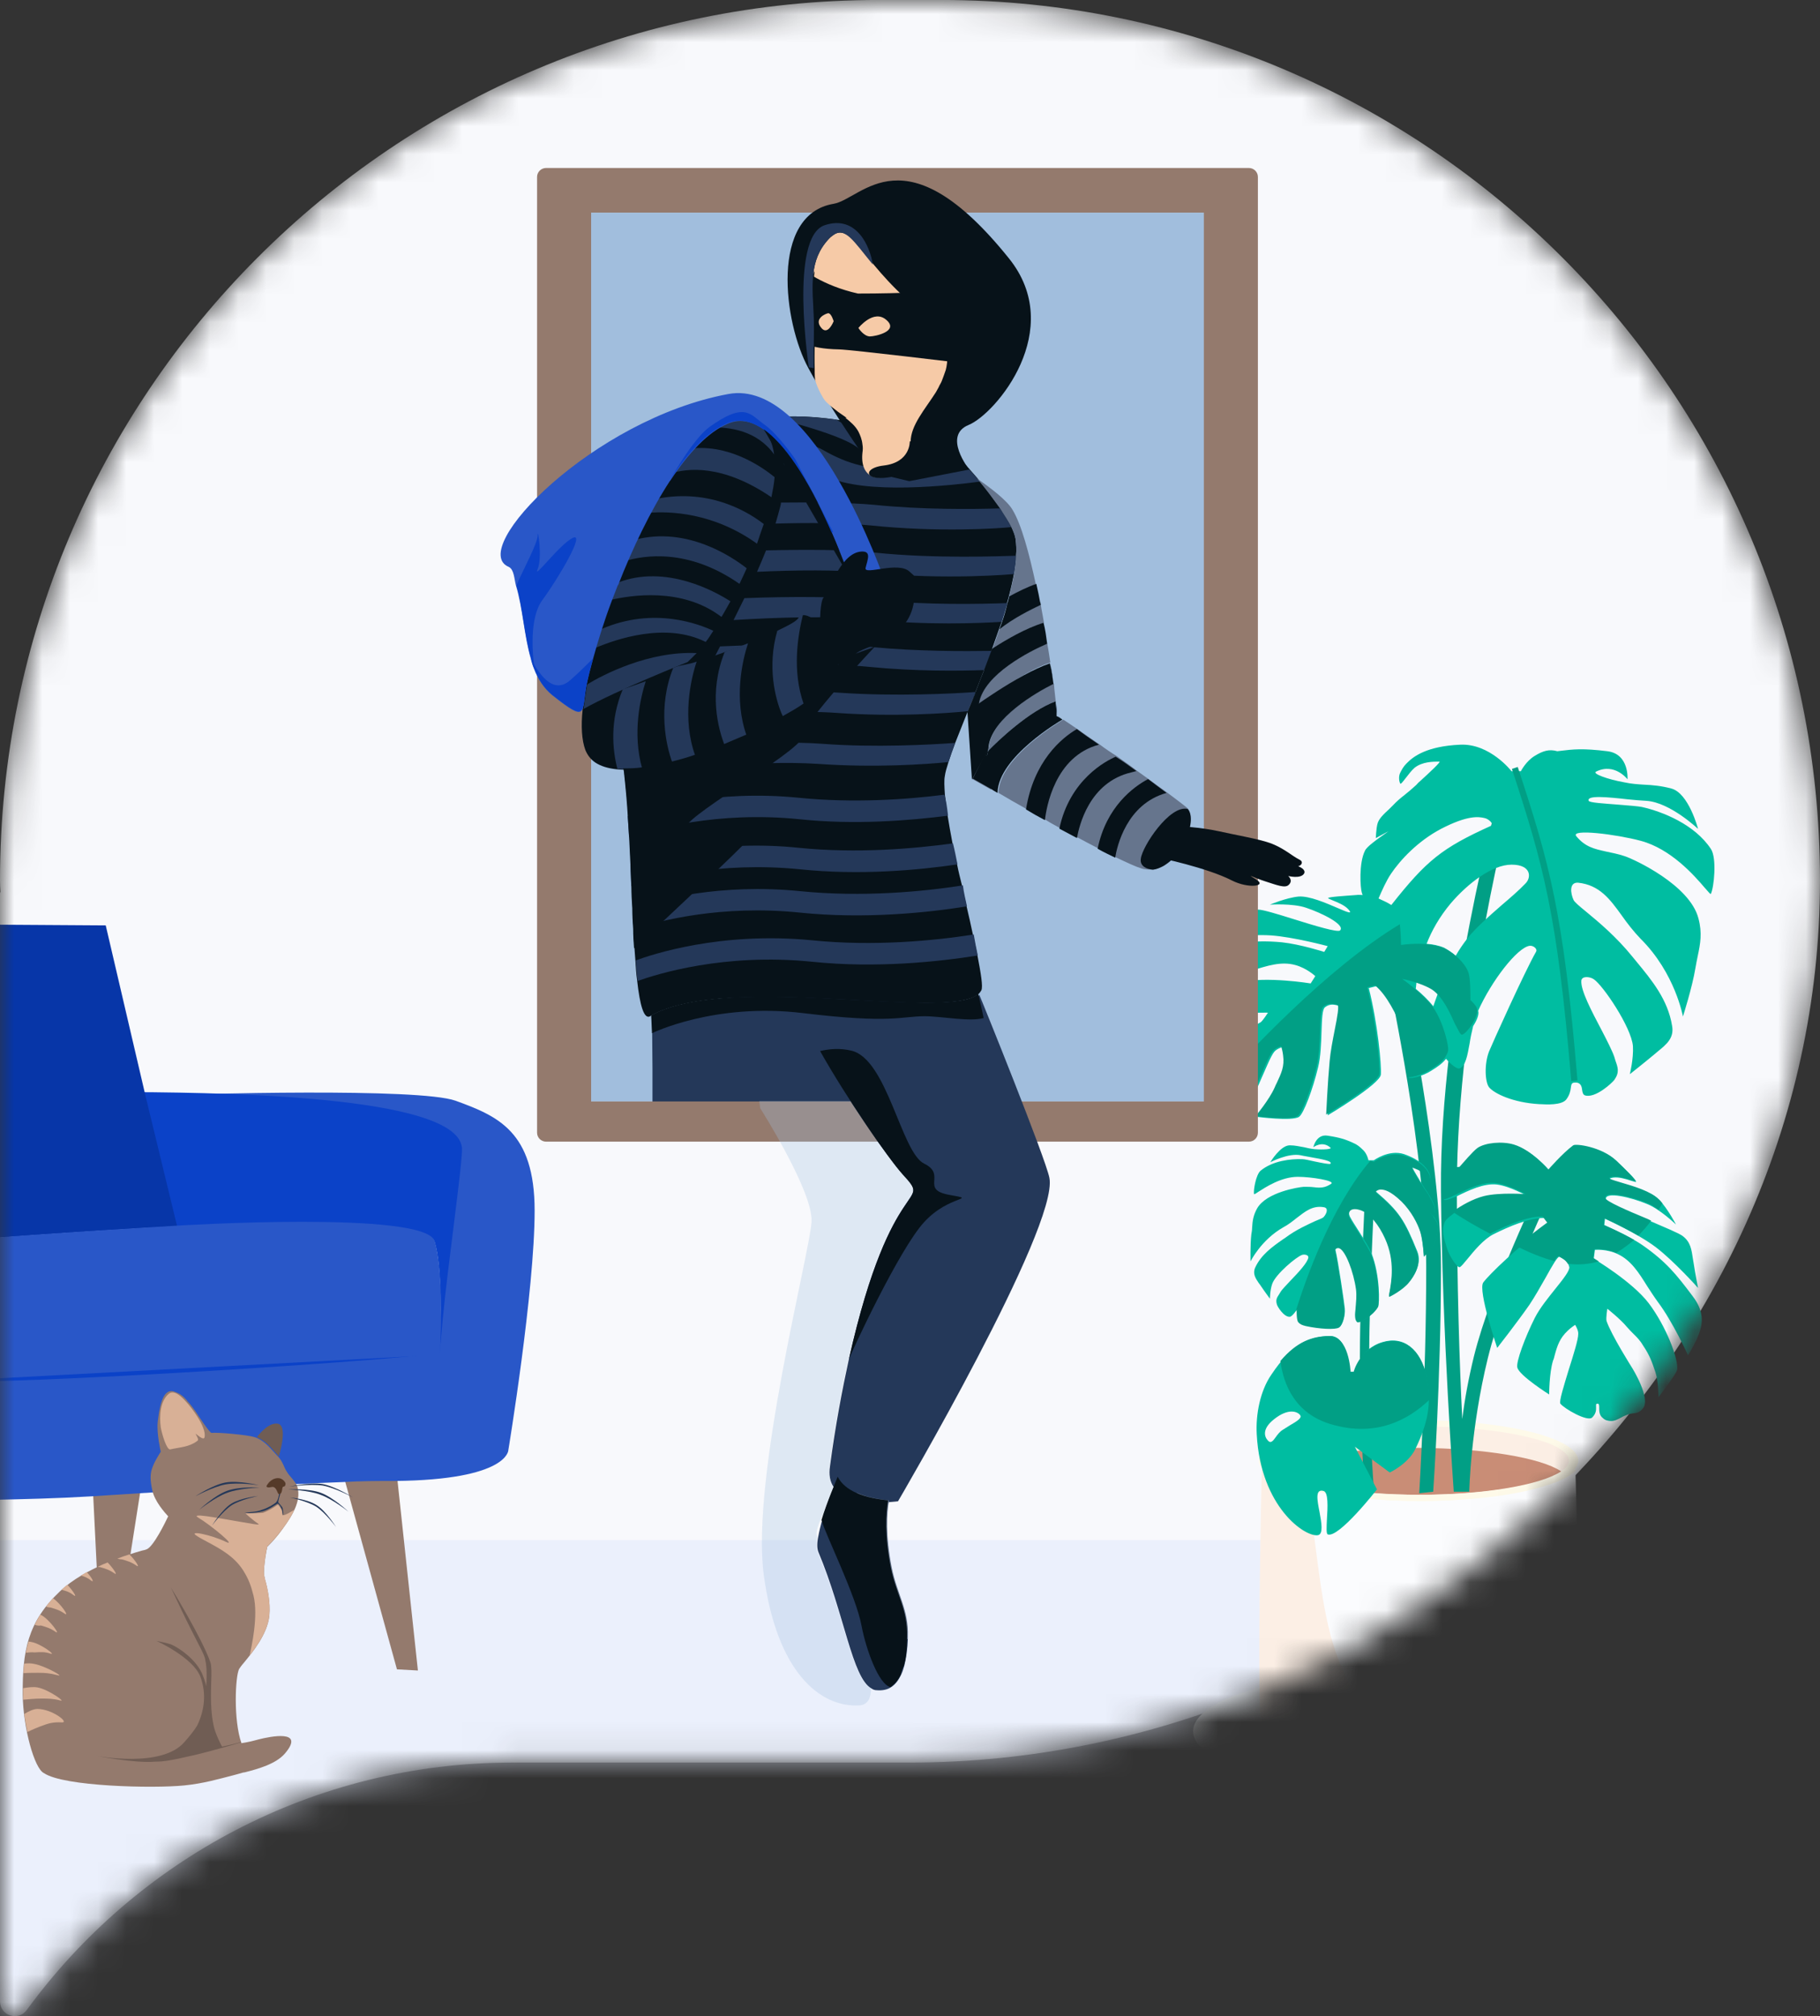 <?xml version="1.0" encoding="UTF-8"?> <svg xmlns="http://www.w3.org/2000/svg" width="65" height="72" viewBox="0 0 65 72" fill="none"><rect x="0" y="0" width="65" height="72" fill="#333333" stroke="none"/><mask id="mask0_2612_13351" style="mask-type:alpha" maskUnits="userSpaceOnUse" x="0" y="-1" width="65" height="73"><path d="M33.631 -0.001H31.376C14.049 -0.001 0 14.075 0 31.436C0 31.57 0.006 31.711 0.013 31.845C0.013 31.865 0 31.877 0 31.897V71.469C0 71.988 0.658 72.193 0.958 71.777C4.862 66.425 11.181 62.943 18.304 62.943H32.212C32.302 62.943 32.5 62.943 32.5 62.943C49.827 62.943 65 48.802 65 31.442C65 14.082 50.957 -0.001 33.631 -0.001Z" fill="#F4F6FC"></path></mask><g mask="url(#mask0_2612_13351)"><path d="M33.631 -0.001H31.376C14.049 -0.001 0 14.075 0 31.436C0 31.57 0.006 31.711 0.013 31.845C0.013 31.865 0 31.877 0 31.897V71.469C0 71.988 0.658 72.193 0.958 71.777C4.862 66.425 11.181 62.943 18.304 62.943H32.212C32.302 62.943 32.5 62.943 32.5 62.943C49.827 62.943 65 48.802 65 31.442C65 14.082 50.957 -0.001 33.631 -0.001Z" fill="#F8F9FC"></path><rect x="-2" y="54.999" width="64" height="60" fill="#E3EAFC" fill-opacity="0.6"></rect><path d="M14.925 59.656L14.177 59.615L12.28 52.736C13 52.695 13.609 52.695 14.066 52.695H14.177L14.925 59.656Z" fill="#947A6D"></path><path d="M4.316 57.692L5.036 53.107C4.842 53.12 4.648 53.134 4.454 53.148C4.066 53.175 3.679 53.203 3.319 53.216L3.54 57.692H4.316Z" fill="#947A6D"></path><path d="M49.939 63.94C53.986 63.94 57.266 62.993 57.266 61.825C57.266 60.657 53.986 59.711 49.939 59.711C45.892 59.711 42.612 60.657 42.612 61.825C42.612 62.993 45.892 63.94 49.939 63.94Z" fill="#F0F5FB"></path><path d="M45.078 52.159H56.255C56.255 52.159 56.559 61.413 56.255 61.784C55.95 62.155 54.219 63.047 50.659 63.047C47.1 63.047 45.202 61.962 45.064 61.825C44.87 61.619 45.078 52.159 45.078 52.159Z" fill="#FBFCFE"></path><path d="M50.659 53.601C53.811 53.601 56.366 52.955 56.366 52.159C56.366 51.363 53.811 50.718 50.659 50.718C47.508 50.718 44.953 51.363 44.953 52.159C44.953 52.955 47.508 53.601 50.659 53.601Z" fill="#FEFAE9"></path><path d="M50.659 53.381C53.627 53.381 56.033 52.834 56.033 52.159C56.033 51.484 53.627 50.937 50.659 50.937C47.691 50.937 45.285 51.484 45.285 52.159C45.285 52.834 47.691 53.381 50.659 53.381Z" fill="#FCEFE5"></path><path fill-rule="evenodd" clip-rule="evenodd" d="M55.756 52.544C55.036 53.024 53.028 53.381 50.659 53.381C48.291 53.381 46.282 53.038 45.562 52.544C46.282 52.063 48.291 51.706 50.659 51.706C53.028 51.72 55.036 52.063 55.756 52.544Z" fill="#C98D76"></path><path d="M44.981 60.233C44.953 57.857 45.036 53.573 45.064 52.434L46.601 53.313C46.601 53.313 46.809 53.889 46.878 54.425C46.892 54.576 46.92 54.727 46.934 54.864C47.28 57.569 47.46 58.873 48.388 60.48C49.205 61.894 51.67 62.649 52.751 62.923C52.446 62.965 52.127 62.992 51.795 63.006C51.435 63.02 51.061 63.033 50.673 63.033C47.127 63.033 45.23 61.962 45.078 61.825C45.064 61.811 45.064 61.798 45.05 61.757C45.008 61.578 44.995 61.001 44.981 60.233Z" fill="#FCEFE5"></path><path fill-rule="evenodd" clip-rule="evenodd" d="M45.216 52.489C45.452 52.75 45.978 52.983 46.726 53.175C47.792 53.45 49.246 53.601 50.756 53.601C52.266 53.601 53.72 53.45 54.787 53.175C55.548 52.983 56.075 52.75 56.31 52.489H55.922C55.285 52.997 53.208 53.381 50.756 53.381C48.305 53.381 46.227 53.011 45.59 52.489H45.216Z" fill="#FEFAE9"></path><path d="M49.62 35.148L50.119 35.038C50.119 35.038 51.463 41.271 51.463 45.267C51.463 49.221 51.186 53.271 51.186 53.271L50.687 53.326C50.687 53.326 50.936 49.221 50.936 45.267C50.936 41.271 49.62 35.148 49.62 35.148Z" fill="#019F85"></path><path d="M54.039 28.393L53.568 28.269C53.568 28.269 51.407 36.026 51.463 42.507C51.504 47.573 51.92 53.271 51.92 53.271H52.474C52.474 53.271 52.515 51.033 53.139 48.493C53.748 46.008 55.493 42.383 55.493 42.383H54.995C54.995 42.383 53.249 45.981 52.64 48.438C52.446 49.235 52.307 49.99 52.224 50.676C52.127 48.768 52.031 45.912 52.031 42.438C52.031 35.958 54.039 28.393 54.039 28.393Z" fill="#019F85"></path><path d="M48.789 41.958H49.122C49.122 41.958 48.9 45.953 48.9 48.521C48.9 51.02 49.066 53.203 49.066 53.203H48.734C48.734 53.203 48.568 50.978 48.568 48.438C48.568 45.912 48.789 41.958 48.789 41.958Z" fill="#019F85"></path><path fill-rule="evenodd" clip-rule="evenodd" d="M54.814 26.992C54.496 27.184 54.316 27.541 54.316 27.541H53.983C53.983 27.541 53.208 26.539 52.141 26.594C50.964 26.649 50.479 27.006 50.23 27.267C50.119 27.377 50.064 27.486 50.008 27.596C49.953 27.706 49.953 27.871 50.008 27.981C50.022 28.022 50.105 27.912 50.202 27.788C50.299 27.665 50.41 27.514 50.521 27.418C50.798 27.198 51.186 27.198 51.407 27.198C51.476 27.198 51.047 27.596 50.715 27.898C50.659 27.939 50.618 27.994 50.576 28.036C50.424 28.173 50.299 28.283 50.175 28.379C50.036 28.489 49.898 28.599 49.745 28.763C49.704 28.805 49.662 28.846 49.62 28.887C49.413 29.079 49.233 29.244 49.191 29.436C49.15 29.601 49.136 29.93 49.136 29.93L49.593 29.683C49.122 30.013 48.803 30.246 48.748 30.383C48.526 30.823 48.582 31.715 48.637 31.88C48.651 31.907 48.651 31.935 48.665 31.962C48.596 31.962 48.526 31.949 48.443 31.962C48.055 31.99 47.418 32.031 47.432 32.072C47.432 32.086 47.501 32.113 47.598 32.155C47.764 32.223 48.014 32.319 48.152 32.47C48.332 32.663 48.125 32.58 47.778 32.429C47.363 32.251 46.767 31.99 46.38 32.017C45.936 32.059 45.355 32.306 45.355 32.306C45.355 32.306 46.158 32.251 46.643 32.416C47.183 32.594 48.055 33.02 47.861 33.226C47.778 33.308 46.961 33.061 46.213 32.827C45.645 32.649 45.105 32.484 44.939 32.484C44.565 32.47 44.357 32.649 44.094 32.882C44.053 32.923 44.011 32.951 43.969 32.992C43.734 33.198 43.291 33.541 43.291 33.541C43.291 33.541 44.565 33.349 45.382 33.404C46.199 33.459 47.418 33.788 47.418 33.788L47.294 33.994C47.294 33.994 46.435 33.72 45.784 33.651C44.759 33.555 44.177 33.679 43.249 33.885C42.875 33.967 42.557 34.118 42.349 34.434C42.072 34.832 41.989 35.601 41.989 35.601C41.989 35.601 43.18 35.038 44.053 34.846C44.288 34.791 44.51 34.722 44.731 34.654C45.258 34.489 45.756 34.324 46.255 34.461C46.67 34.571 46.975 34.859 46.975 34.859L46.809 35.12C46.809 35.12 45.244 34.859 44.274 35.079C43.277 35.299 42.169 35.903 41.961 36.232C41.878 36.37 41.837 37.4 41.837 37.4C41.837 37.4 42.197 36.974 42.501 36.795C42.834 36.589 43.055 36.48 43.429 36.356C43.637 36.287 43.803 36.274 43.969 36.26C44.066 36.246 44.177 36.232 44.316 36.219C44.69 36.15 45.285 36.164 45.285 36.164C45.285 36.164 45.091 36.466 45.022 36.507C44.565 36.782 43.235 37.207 43.235 37.207C43.235 37.207 42.003 37.605 42.003 38.059C42.003 38.251 42.058 38.319 42.141 38.416C42.183 38.47 42.238 38.525 42.294 38.608C42.335 38.663 42.349 38.731 42.377 38.8C42.432 38.923 42.487 39.061 42.598 39.129C42.612 39.143 42.626 39.157 42.654 39.171C42.723 39.225 42.806 39.281 42.931 39.294C43.083 39.294 43.152 39.184 43.208 39.088C43.263 39.006 43.291 38.937 43.36 39.006C43.443 39.088 43.388 39.143 43.319 39.239C43.263 39.308 43.18 39.404 43.152 39.528C43.125 39.651 44.163 39.926 44.385 39.871C44.468 39.857 44.704 39.294 44.953 38.731C45.175 38.237 45.382 37.715 45.507 37.564C45.59 37.454 45.812 37.386 45.812 37.386C45.812 37.386 45.867 37.578 45.881 37.715C45.936 38.113 45.812 38.361 45.659 38.69C45.632 38.745 45.604 38.8 45.576 38.869C45.382 39.308 44.898 39.885 44.898 39.885C44.898 39.885 46.144 40.049 46.393 39.885C46.559 39.775 46.892 38.882 47.072 38.127C47.169 37.743 47.183 37.262 47.197 36.85C47.211 36.411 47.224 36.04 47.321 35.971C47.474 35.848 47.626 35.862 47.82 35.917C47.889 35.93 47.82 36.328 47.723 36.809C47.654 37.166 47.571 37.592 47.543 37.921C47.474 38.663 47.418 39.83 47.418 39.83C47.418 39.83 49.288 38.718 49.316 38.374C49.343 38.031 49.205 36.562 48.886 35.285L49.163 35.216C49.593 35.573 49.911 36.246 50.161 36.809C50.313 37.18 50.313 37.715 50.299 38.086C50.299 38.292 50.285 38.443 50.313 38.484C50.368 38.539 50.825 38.429 51.116 38.237C51.338 38.1 51.518 37.976 51.643 37.811C51.85 38.045 52.044 38.182 52.127 38.155C52.349 38.059 52.404 37.702 52.487 37.262C52.515 37.07 52.557 36.864 52.612 36.644C52.737 36.452 52.834 36.232 52.792 36.095C53.263 35.038 54.191 33.83 54.634 33.775C54.759 33.761 54.925 33.885 54.856 33.994C54.468 34.667 53.291 37.276 53.18 37.55C53 38.017 53.041 38.649 53.18 38.827C53.36 39.047 54.025 39.377 54.981 39.431H55.008C55.23 39.445 55.77 39.473 55.936 39.267C56.061 39.102 56.089 38.951 56.102 38.841C56.116 38.731 56.13 38.676 56.213 38.663C56.449 38.635 56.49 38.786 56.504 38.923C56.518 39.006 56.532 39.088 56.601 39.116C56.975 39.239 57.584 38.663 57.654 38.566C57.848 38.292 57.778 38.113 57.695 37.88C57.681 37.839 57.668 37.784 57.654 37.743C57.584 37.537 57.404 37.18 57.197 36.782C56.85 36.123 56.449 35.367 56.476 35.024C56.49 34.846 56.781 34.873 56.92 34.969C57.252 35.189 58.263 36.685 58.319 37.358C58.346 37.811 58.208 38.361 58.208 38.361C58.208 38.361 58.679 37.99 59.108 37.633C59.136 37.605 59.177 37.578 59.205 37.55C59.51 37.303 59.8 37.07 59.717 36.631C59.565 35.697 58.997 35.01 58.443 34.338C58.402 34.283 58.36 34.242 58.319 34.187C57.723 33.445 57.072 32.91 56.657 32.566C56.407 32.361 56.241 32.223 56.199 32.141C56.089 31.907 56.033 31.496 56.366 31.523C57.127 31.605 57.501 32.113 57.917 32.69C58.111 32.965 58.332 33.253 58.596 33.528C59.828 34.75 60.105 36.301 60.105 36.301C60.105 36.301 60.438 35.258 60.548 34.585C60.576 34.42 60.604 34.283 60.632 34.145C60.728 33.692 60.798 33.322 60.659 32.8C60.355 31.605 58.36 30.686 58.028 30.576C57.778 30.493 57.557 30.452 57.363 30.411C56.934 30.315 56.615 30.246 56.296 29.862C56.075 29.587 57.723 29.793 58.596 30.026C59.676 30.315 60.507 31.262 60.881 31.701C61.019 31.853 61.089 31.949 61.102 31.921C61.213 31.701 61.324 30.644 61.102 30.315C60.521 29.436 59.371 28.983 58.637 28.818C58.499 28.791 58.152 28.763 57.806 28.736C57.307 28.695 56.767 28.667 56.74 28.599C56.657 28.393 57.391 28.461 58.125 28.544C58.36 28.571 58.596 28.585 58.803 28.599C59.648 28.654 60.645 29.601 60.645 29.601C60.645 29.601 60.313 28.324 59.69 28.159C59.33 28.063 59.025 28.036 58.72 28.022C58.499 28.008 58.263 27.994 58.014 27.939C57.404 27.83 56.85 27.624 57.003 27.555C57.668 27.226 58.125 27.83 58.125 27.83C58.125 27.83 58.194 26.924 57.404 26.827C56.532 26.718 56.172 26.759 55.728 26.814C55.687 26.814 55.659 26.827 55.618 26.827C55.327 26.745 55.105 26.814 54.814 26.992ZM51.989 34.132C52.114 33.912 52.266 33.692 52.418 33.5C52.681 33.157 53.166 32.731 53.637 32.319C53.942 32.059 54.246 31.798 54.482 31.55C54.69 31.345 54.704 30.878 53.983 30.878C53.291 30.878 52.418 31.55 51.809 32.264C51.407 32.745 51.13 33.239 50.95 33.706C51.158 33.72 51.38 33.761 51.573 33.843C51.698 33.912 51.85 34.008 51.989 34.132ZM50.562 35.312C50.576 35.244 50.576 35.161 50.59 35.065C50.784 35.134 50.992 35.216 51.158 35.312C51.227 35.354 51.296 35.409 51.352 35.477C51.296 35.642 51.241 35.793 51.186 35.944V35.93C51.019 35.724 50.784 35.491 50.562 35.312ZM49.69 32.319C50.95 30.727 51.49 30.287 53.249 29.491C53.374 29.436 53.166 29.244 53.028 29.216C52.806 29.162 52.418 29.107 51.463 29.601C50.632 30.04 50.008 30.713 49.676 31.207C49.51 31.454 49.357 31.798 49.233 32.086C49.413 32.168 49.565 32.237 49.69 32.319Z" fill="#00BDA1"></path><path d="M48.873 41.436C48.873 41.436 48.831 41.216 48.693 41.079C48.568 40.956 48.471 40.873 48.332 40.818L48.305 40.804L48.277 40.791C48.055 40.695 47.875 40.626 47.418 40.557C47.003 40.489 46.906 40.969 46.906 40.969C46.906 40.969 47.224 40.722 47.515 40.983C47.584 41.038 47.266 41.065 46.947 41.038C46.809 41.024 46.684 40.997 46.573 40.969C46.407 40.942 46.255 40.901 46.061 40.901C45.728 40.901 45.368 41.505 45.368 41.505C45.368 41.505 46.019 41.161 46.463 41.258C46.573 41.285 46.698 41.299 46.823 41.326C47.211 41.395 47.598 41.464 47.515 41.56C47.488 41.587 47.211 41.532 46.947 41.477C46.767 41.436 46.587 41.395 46.504 41.395C46.102 41.381 45.452 41.45 45.022 41.807C44.856 41.944 44.759 42.507 44.787 42.644C44.787 42.658 44.842 42.631 44.939 42.562C45.202 42.397 45.756 42.026 46.352 42.026C46.823 42.026 47.695 42.164 47.543 42.274C47.321 42.425 47.155 42.425 46.92 42.397C46.809 42.383 46.698 42.383 46.56 42.383C46.366 42.397 45.23 42.576 44.898 43.152C44.759 43.4 44.731 43.605 44.718 43.853C44.718 43.921 44.704 44.004 44.69 44.086C44.648 44.457 44.662 45.047 44.662 45.047C44.662 45.047 45.036 44.278 45.839 43.825C46.019 43.729 46.172 43.605 46.31 43.496C46.615 43.262 46.878 43.042 47.28 43.111C47.46 43.139 47.377 43.345 47.28 43.454C47.252 43.496 47.141 43.537 46.975 43.605C46.712 43.729 46.296 43.907 45.895 44.209C45.867 44.223 45.839 44.251 45.812 44.264C45.438 44.525 45.036 44.814 44.828 45.267C44.731 45.486 44.842 45.651 44.953 45.816C44.967 45.83 44.981 45.857 44.995 45.871C45.161 46.118 45.355 46.379 45.355 46.379C45.355 46.379 45.355 46.077 45.438 45.843C45.562 45.5 46.296 44.882 46.504 44.814C46.587 44.786 46.74 44.814 46.726 44.91C46.698 45.088 46.38 45.431 46.102 45.72C45.936 45.898 45.784 46.049 45.729 46.145C45.715 46.173 45.701 46.187 45.687 46.214C45.618 46.324 45.548 46.406 45.604 46.585C45.618 46.654 45.853 47.038 46.061 47.024C46.158 47.024 46.338 46.736 46.338 46.736C46.338 46.736 46.324 47.107 46.393 47.189C46.463 47.271 46.56 47.299 46.657 47.326C47.155 47.436 47.723 47.477 47.848 47.381C47.945 47.312 48.055 46.983 48.028 46.722C48.014 46.557 47.792 45.033 47.695 44.635C47.681 44.566 47.778 44.525 47.848 44.553C48.069 44.649 48.374 45.418 48.443 46.036C48.471 46.269 48.457 46.489 48.429 46.681C48.402 46.928 48.388 47.12 48.485 47.203C48.554 47.258 49.039 46.983 49.219 46.667C49.274 46.557 49.288 45.528 48.983 44.759C48.9 44.539 48.706 44.251 48.526 43.962C48.416 43.784 48.291 43.605 48.208 43.441C48.139 43.303 48.194 43.056 48.568 43.166C48.928 43.262 49.274 43.743 49.482 44.209C49.842 45.006 49.718 45.734 49.648 46.077C49.62 46.2 49.62 46.269 49.634 46.283C49.662 46.297 50.133 46.022 50.341 45.761C50.479 45.583 50.798 45.143 50.618 44.69C50.161 43.564 49.967 43.262 49.15 42.562C49.094 42.507 49.233 42.452 49.302 42.452C49.427 42.452 49.634 42.48 50.05 42.878C50.41 43.221 50.632 43.66 50.729 43.976C50.825 44.306 50.853 44.855 50.853 44.855C50.853 44.855 51.047 44.663 51.172 44.484C51.227 44.402 51.38 43.949 51.338 43.688C51.324 43.619 51.227 43.468 51.061 43.262L51.2 43.427C51.2 43.427 51.241 43.248 51.241 43.166C51.241 43.042 51.158 42.878 51.061 42.713C51.006 42.617 50.95 42.535 50.895 42.452C50.853 42.383 50.798 42.315 50.742 42.219C50.729 42.191 50.701 42.164 50.687 42.123C50.562 41.917 50.396 41.642 50.438 41.656C50.548 41.683 50.742 41.738 50.853 41.903C50.895 41.958 50.936 42.054 50.964 42.136C50.992 42.219 51.019 42.274 51.033 42.26C51.075 42.205 51.102 42.123 51.089 42.054C51.075 41.985 51.061 41.917 51.019 41.848C50.936 41.683 50.729 41.422 50.147 41.216C49.607 41.038 49.066 41.436 49.066 41.436H48.873Z" fill="#00BDA1"></path><path d="M51.573 42.837C51.477 42.699 51.546 41.958 51.767 41.793C51.837 41.738 51.989 41.711 52.155 41.697C52.252 41.587 52.64 41.148 52.792 41.024C53.055 40.818 53.679 40.763 54.094 40.901C54.731 41.093 55.327 41.793 55.327 41.793C55.327 41.793 55.825 41.216 56.213 40.928C56.296 40.859 57.224 40.983 57.737 41.464C58.028 41.738 58.471 42.164 58.429 42.205C58.416 42.219 58.346 42.191 58.249 42.164C58.083 42.109 57.82 42.026 57.612 42.054C57.349 42.095 57.571 42.15 57.931 42.26C58.36 42.383 58.997 42.576 59.26 42.85C59.565 43.166 59.856 43.729 59.856 43.729C59.856 43.729 59.274 43.166 58.803 42.988C58.277 42.768 57.335 42.535 57.349 42.823C57.349 42.933 58.139 43.262 58.873 43.578C59.413 43.811 59.939 44.031 60.078 44.127C60.382 44.347 60.41 44.621 60.465 44.978C60.479 45.033 60.479 45.088 60.493 45.143C60.535 45.445 60.645 45.994 60.645 45.994C60.645 45.994 59.787 45.033 59.136 44.539C58.485 44.045 57.321 43.523 57.321 43.523L57.294 43.757C57.294 43.757 58.125 44.1 58.665 44.47C59.51 45.061 59.87 45.514 60.438 46.269C60.673 46.571 60.812 46.887 60.77 47.271C60.715 47.752 60.285 48.397 60.285 48.397C60.285 48.397 59.745 47.203 59.205 46.489C59.066 46.297 58.942 46.104 58.817 45.912C58.526 45.445 58.249 45.006 57.778 44.786C57.391 44.594 56.961 44.635 56.961 44.635L56.92 44.951C56.92 44.951 58.291 45.761 58.886 46.544C59.496 47.354 59.953 48.521 59.898 48.919C59.87 49.07 59.233 49.894 59.233 49.894C59.233 49.894 59.233 49.331 59.122 49.001C58.997 48.631 58.914 48.397 58.693 48.068C58.582 47.875 58.471 47.766 58.346 47.642C58.277 47.573 58.194 47.491 58.111 47.395C57.875 47.107 57.404 46.736 57.404 46.736C57.404 46.736 57.349 47.079 57.377 47.175C57.543 47.669 58.291 48.85 58.291 48.85C58.291 48.85 58.969 49.935 58.679 50.292C58.554 50.443 58.471 50.457 58.346 50.47C58.277 50.484 58.208 50.484 58.111 50.525C58.041 50.553 57.972 50.58 57.903 50.621C57.778 50.69 57.64 50.759 57.515 50.745H57.501H57.487C57.418 50.731 57.335 50.731 57.238 50.635C57.114 50.539 57.114 50.388 57.114 50.278C57.114 50.196 57.114 50.127 57.058 50.127C56.989 50.127 57.003 50.168 57.003 50.237C57.003 50.333 57.017 50.47 56.864 50.621C56.698 50.786 55.867 50.306 55.728 50.127C55.673 50.059 55.853 49.482 56.033 48.892C56.199 48.37 56.366 47.834 56.366 47.642C56.38 47.505 56.255 47.312 56.255 47.312C56.255 47.312 56.089 47.422 55.992 47.519C55.701 47.793 55.618 48.054 55.521 48.411C55.507 48.466 55.493 48.535 55.465 48.589C55.327 49.042 55.327 49.798 55.327 49.798C55.327 49.798 54.26 49.125 54.191 48.837C54.136 48.644 54.468 47.752 54.814 47.065C54.995 46.708 55.299 46.338 55.562 46.008C55.839 45.665 56.061 45.377 56.047 45.253C56.005 45.061 55.881 44.978 55.701 44.882C55.632 44.855 55.438 45.198 55.202 45.624C55.022 45.94 54.814 46.31 54.62 46.599C54.191 47.216 53.471 48.136 53.471 48.136C53.471 48.136 52.778 46.09 52.972 45.802C53.18 45.514 54.233 44.498 55.313 43.715L55.147 43.496C54.593 43.496 53.9 43.798 53.346 44.072C52.986 44.251 52.64 44.676 52.404 44.965C52.266 45.129 52.183 45.239 52.127 45.253C52.044 45.267 51.767 44.882 51.67 44.553C51.56 44.196 51.476 43.935 51.601 43.633C51.657 43.482 52.418 42.919 53.041 42.768C53.609 42.631 54.523 42.699 54.523 42.699C54.523 42.699 53.914 42.356 53.457 42.301C53 42.246 52.432 42.521 52.044 42.713C51.795 42.809 51.615 42.892 51.573 42.837Z" fill="#00BDA1"></path><path fill-rule="evenodd" clip-rule="evenodd" d="M47.474 47.711C48.194 47.683 48.125 49.001 48.125 49.001H48.402C48.402 49.001 48.54 48.178 49.371 47.93C50.133 47.697 50.728 48.178 50.936 49.139C51.158 50.127 50.978 50.855 50.548 51.747C50.285 52.283 49.634 52.585 49.634 52.585L48.388 51.665L49.177 53.189C49.177 53.189 47.806 54.947 47.418 54.795C47.363 54.768 47.377 54.535 47.391 54.246C47.418 53.821 47.446 53.285 47.266 53.244C46.961 53.162 47.044 53.574 47.127 53.999C47.197 54.383 47.266 54.782 47.072 54.823C46.615 54.905 45.022 53.821 44.884 51.226C44.842 50.512 45.008 49.66 45.41 49.084C46.144 47.985 46.754 47.738 47.474 47.711ZM46.075 50.896C46.338 50.745 46.504 50.635 46.435 50.539C46.352 50.416 46.019 50.264 45.493 50.69C45.064 51.033 45.161 51.308 45.272 51.432C45.382 51.569 45.465 51.459 45.562 51.322C45.632 51.226 45.701 51.13 45.812 51.061C45.895 51.006 45.992 50.951 46.075 50.896Z" fill="#00BDA1"></path><path d="M56.116 38.608C55.618 32.621 55.105 30.85 53.997 27.459L54.205 27.39C55.327 30.795 55.839 32.58 56.338 38.58L56.116 38.608Z" fill="#019F85"></path><path d="M52.224 36.946C52.391 36.905 52.82 36.301 52.751 36.026C52.737 35.944 52.64 35.834 52.515 35.711C52.515 35.56 52.515 34.983 52.46 34.791C52.391 34.461 51.947 34.022 51.559 33.857C50.95 33.596 50.036 33.747 50.036 33.747C50.036 33.747 50.036 33.377 49.994 33.006C47.391 34.571 44.496 37.674 43.319 38.992C43.388 39.061 43.332 39.129 43.263 39.212C43.208 39.281 43.125 39.377 43.097 39.5C43.069 39.624 44.108 39.898 44.33 39.843C44.413 39.83 44.648 39.267 44.898 38.704C45.119 38.209 45.327 37.688 45.452 37.537C45.535 37.427 45.756 37.358 45.756 37.358C45.756 37.358 45.812 37.55 45.825 37.688C45.881 38.086 45.756 38.333 45.604 38.663C45.576 38.718 45.548 38.772 45.521 38.841C45.327 39.281 44.842 39.857 44.842 39.857C44.842 39.857 46.089 40.022 46.338 39.857C46.504 39.747 46.837 38.855 47.017 38.1C47.114 37.715 47.127 37.235 47.141 36.823C47.155 36.383 47.169 36.013 47.266 35.944C47.418 35.821 47.571 35.834 47.764 35.889C47.834 35.903 47.764 36.301 47.668 36.782C47.598 37.139 47.515 37.564 47.487 37.894C47.418 38.635 47.363 39.802 47.363 39.802C47.363 39.802 49.233 38.69 49.26 38.347C49.288 38.004 49.15 36.535 48.831 35.258L49.108 35.189C49.537 35.546 49.856 36.219 50.105 36.782C50.258 37.152 50.258 37.688 50.244 38.059C50.244 38.264 50.23 38.416 50.258 38.457C50.313 38.512 50.77 38.402 51.061 38.209C51.38 38.017 51.615 37.852 51.712 37.55C51.767 37.4 51.546 36.48 51.172 35.958C50.825 35.491 50.078 34.956 50.078 34.956C50.078 34.956 50.756 35.093 51.144 35.34C51.532 35.601 51.781 36.164 51.961 36.562C52.086 36.782 52.155 36.974 52.224 36.946Z" fill="#019F85"></path><path d="M55.507 45.033C55.576 44.923 55.645 44.855 55.673 44.868C55.812 44.937 55.922 45.006 55.992 45.129C56.38 45.184 56.754 45.143 57.1 45.047C56.989 44.978 56.906 44.923 56.906 44.923L56.947 44.608C56.947 44.608 57.349 44.58 57.723 44.745C57.945 44.608 58.166 44.443 58.36 44.278C57.861 43.99 57.28 43.743 57.28 43.743L57.307 43.509C57.307 43.509 57.917 43.784 58.513 44.127C58.679 43.949 58.845 43.77 58.969 43.592L58.859 43.537C58.125 43.235 57.335 42.891 57.335 42.782C57.321 42.507 58.263 42.74 58.789 42.946C58.942 43.001 59.094 43.097 59.233 43.207C59.288 43.125 59.33 43.042 59.371 42.974C59.33 42.919 59.288 42.864 59.233 42.823C58.969 42.548 58.332 42.356 57.903 42.232C57.543 42.123 57.335 42.068 57.584 42.026C57.792 41.999 58.055 42.081 58.222 42.136C58.319 42.164 58.388 42.191 58.402 42.178C58.443 42.15 58 41.711 57.709 41.436C57.197 40.956 56.282 40.832 56.186 40.901C55.798 41.189 55.299 41.766 55.299 41.766C55.299 41.766 54.704 41.065 54.066 40.873C53.651 40.749 53.041 40.804 52.764 40.997C52.598 41.12 52.224 41.56 52.127 41.669C51.947 41.683 51.809 41.711 51.74 41.766C51.518 41.93 51.449 42.672 51.546 42.809C51.587 42.864 51.767 42.768 52.003 42.658C52.391 42.466 52.958 42.191 53.416 42.246C53.873 42.301 54.482 42.644 54.482 42.644C54.482 42.644 53.554 42.576 53 42.713C52.612 42.809 52.169 43.056 51.878 43.276C52.28 43.537 52.737 43.811 53.222 44.059C53.249 44.045 53.263 44.031 53.291 44.017C53.845 43.743 54.537 43.441 55.091 43.441L55.258 43.66C54.884 43.935 54.51 44.223 54.177 44.512C54.648 44.745 55.091 44.923 55.507 45.033Z" fill="#019F85"></path><path d="M46.269 46.846C46.629 45.692 47.543 43.084 48.942 41.45L49.066 41.491C49.066 41.491 49.607 41.093 50.147 41.271C50.742 41.464 50.936 41.724 51.019 41.889C51.061 41.958 51.075 42.026 51.089 42.095C51.102 42.164 51.075 42.246 51.033 42.301C51.019 42.315 50.992 42.26 50.964 42.178C50.936 42.095 50.895 41.999 50.853 41.944C50.742 41.793 50.548 41.738 50.438 41.697C50.396 41.683 50.562 41.958 50.687 42.164C50.701 42.191 50.728 42.219 50.742 42.246C50.798 42.342 50.853 42.411 50.895 42.48C50.95 42.562 51.005 42.631 51.061 42.74C51.158 42.905 51.241 43.07 51.241 43.194C51.241 43.29 51.199 43.454 51.199 43.454L51.061 43.29C51.227 43.496 51.324 43.633 51.338 43.715C51.393 43.976 51.227 44.429 51.172 44.512C51.047 44.69 50.853 44.882 50.853 44.882C50.853 44.882 50.825 44.333 50.728 44.004C50.632 43.702 50.41 43.262 50.05 42.905C49.634 42.507 49.427 42.48 49.302 42.48C49.233 42.48 49.094 42.548 49.15 42.59C49.967 43.29 50.161 43.592 50.604 44.718C50.784 45.171 50.465 45.624 50.327 45.788C50.133 46.049 49.648 46.31 49.62 46.31C49.593 46.31 49.607 46.228 49.634 46.104C49.69 45.761 49.828 45.033 49.468 44.237C49.26 43.77 48.914 43.303 48.554 43.207C48.18 43.097 48.125 43.345 48.194 43.482C48.277 43.647 48.402 43.825 48.512 44.004C48.693 44.292 48.873 44.58 48.969 44.786C49.274 45.555 49.26 46.585 49.205 46.681C49.025 46.997 48.54 47.271 48.471 47.217C48.374 47.134 48.388 46.942 48.416 46.695C48.429 46.502 48.457 46.283 48.429 46.049C48.346 45.432 48.055 44.663 47.834 44.58C47.778 44.553 47.668 44.594 47.681 44.663C47.778 45.061 48 46.585 48.014 46.75C48.041 47.011 47.931 47.34 47.82 47.409C47.695 47.491 47.127 47.464 46.629 47.354C46.518 47.326 46.435 47.299 46.366 47.217C46.296 47.134 46.31 46.763 46.31 46.763C46.31 46.763 46.296 46.805 46.269 46.846Z" fill="#019F85"></path><path d="M47.515 50.855C46.255 50.471 45.839 49.455 45.728 48.603C46.324 47.903 46.864 47.724 47.46 47.711C48.18 47.683 48.235 48.988 48.235 48.988H48.346C48.346 48.988 48.54 48.191 49.371 47.944C50.133 47.711 50.742 48.191 50.95 49.152C51.019 49.455 51.047 49.729 51.047 49.99C50.313 50.69 49.15 51.349 47.515 50.855Z" fill="#019F85"></path><path d="M5.244 39.129C7.03 39.061 14.953 38.841 16.269 39.308C17.778 39.857 19.094 40.406 19.094 43.235C19.094 46.104 18.155 51.788 18.155 51.788C18.155 51.788 18.155 52.846 14.111 52.887H14C13.529 52.887 12.92 52.887 12.213 52.928C10.316 52.997 7.671 53.148 4.984 53.326C4.416 53.367 3.834 53.395 3.266 53.436C0.759 53.587 -1.571 53.546 -3.247 53.656C-3.967 53.697 -4.535 53.724 -4.964 53.766C-5.435 53.807 -5.684 53.834 -5.684 53.834C-5.684 53.834 -5.684 53.477 -5.726 52.887C-5.726 52.818 -5.726 52.708 -5.726 52.599C-5.726 52.42 -5.726 52.2 -5.726 51.981C-5.726 51.761 -5.726 51.541 -5.767 51.322C-5.767 51.171 -5.767 50.992 -5.767 50.855C-5.767 50.704 -5.767 50.525 -5.809 50.347C-5.809 50.278 -5.809 50.168 -5.809 50.086C-5.809 50.004 -5.809 49.907 -5.809 49.825C-5.809 49.715 -5.809 49.605 -5.809 49.496C-5.809 49.317 -5.809 49.166 -5.85 48.988C-5.85 48.809 -5.892 48.631 -5.892 48.438C-5.892 48.26 -5.933 48.068 -5.933 47.889C-5.933 47.889 -5.933 47.889 -5.933 47.848C-5.975 47.409 -6.003 46.969 -6.044 46.544C-6.044 46.324 -6.086 46.077 -6.114 45.857C-6.114 45.816 -6.114 45.788 -6.114 45.747C-6.114 45.596 -6.155 45.486 -6.155 45.349C-6.155 45.171 -6.197 44.992 -6.224 44.8C-6.294 44.251 -6.363 43.743 -6.446 43.276C-6.446 43.207 -6.488 43.125 -6.488 43.056C-6.529 42.837 -6.557 42.658 -6.626 42.48C-6.626 42.411 -6.668 42.328 -6.668 42.301C-6.737 42.081 -6.778 41.862 -6.848 41.683C-6.889 41.615 -6.889 41.573 -6.917 41.505C-6.917 41.464 -6.958 41.436 -6.986 41.395C-7.028 41.354 -7.028 41.326 -7.055 41.285C-7.097 41.244 -7.097 41.216 -7.125 41.175C-7.125 41.134 -7.166 41.106 -7.194 41.106C-7.235 41.065 -7.263 41.038 -7.305 40.997C-7.346 40.956 -7.374 40.928 -7.415 40.887C-7.457 40.846 -7.485 40.846 -7.526 40.818C-7.568 40.777 -7.596 40.777 -7.637 40.75C-7.706 40.681 -7.817 40.64 -7.928 40.599C-7.97 40.557 -8.039 40.557 -8.066 40.53C-8.136 40.489 -8.177 40.461 -8.247 40.461C-8.288 40.461 -8.316 40.42 -8.385 40.42C-8.496 40.379 -8.634 40.351 -8.745 40.31C-8.925 40.269 -9.105 40.242 -9.285 40.159C-11.861 39.679 -14.812 39.898 -17.665 40.118C-17.665 40.118 -17.055 39.5 -15.809 39.431C-15.31 39.39 -14.202 39.363 -13.011 39.322C-12.263 39.322 -11.432 39.281 -10.753 39.281C-9.964 39.281 -9.327 39.322 -8.925 39.349C-7.637 39.528 -5.13 38.841 -3.662 42.081L-3.011 49.07L-2.97 49.29L15.618 48.301C15.618 48.301 15.618 48.301 15.618 48.26C15.659 47.752 16.227 41.862 16.158 41.203C16.213 40.626 16.172 39.212 5.244 39.129Z" fill="#2957C8"></path><path d="M15.715 48.068C15.715 48.205 15.701 48.301 15.701 48.342C15.715 48.219 15.756 47.738 15.812 47.106C15.992 45.198 16.528 41.494 16.5 41C16.431 40.3 15.317 39.027 4.5 39L5.5 44C5.5 44 15.175 43.221 15.521 44.347C15.798 45.239 15.742 47.285 15.715 48.068Z" fill="#0B42C8"></path><path d="M-2.54 49.317L-2.873 49.386C-2.873 49.386 -2.873 49.345 -2.886 49.262C-2.928 49.248 -2.942 49.235 -2.928 49.221C-2.914 49.221 -2.9 49.221 -2.886 49.221C-2.886 49.207 -2.886 49.194 -2.9 49.18C-2.97 48.232 -3.219 44.663 -2.762 44.484C-2.623 44.443 -2.042 44.374 -1.183 44.306C-1.654 44.416 -2.222 44.635 -2.263 45.184C-2.291 46.022 -2.055 48.754 -2.014 49.166C1.103 48.946 6.366 48.589 8.139 48.507C8.679 48.48 9.357 48.452 10.078 48.411C12.585 48.287 15.645 48.136 15.645 48.301C15.632 48.48 0.147 49.523 -2.54 49.317Z" fill="#0B42C8"></path><path d="M5.438 53.217C5.521 53.615 5.881 54.013 6.006 54.15C5.922 54.329 5.479 55.248 5.23 55.331C5.202 55.345 5.147 55.358 5.078 55.372C4.551 55.523 3.042 55.976 2.141 56.828C0.978 57.926 0.798 58.983 0.812 60.521C0.825 61.688 1.227 63.171 1.573 63.322C2.28 63.802 5.479 63.871 6.573 63.761C7.266 63.693 7.82 63.528 8.36 63.39C8.443 63.363 8.526 63.349 8.609 63.322C8.651 63.308 8.693 63.294 8.734 63.294C9.219 63.171 9.856 62.992 10.175 62.621C10.922 61.743 9.634 62.017 9.247 62.114C8.997 62.182 8.817 62.223 8.623 62.251C8.332 61.427 8.402 59.862 8.54 59.601C8.568 59.56 8.623 59.477 8.72 59.367C9.011 59.011 9.551 58.365 9.62 57.693C9.662 57.212 9.551 56.704 9.468 56.416C9.44 56.306 9.427 56.223 9.427 56.182C9.427 55.853 9.51 55.372 9.551 55.221H9.565C9.565 55.221 9.787 55.001 9.967 54.768C10.341 54.274 10.729 53.724 10.645 53.203C10.618 53.011 10.521 52.914 10.424 52.791C10.368 52.722 10.299 52.654 10.244 52.557C10.188 52.475 10.161 52.406 10.133 52.338C10.078 52.228 10.036 52.118 9.898 51.981C9.884 51.967 9.884 51.967 9.87 51.953C9.634 51.693 9.427 51.432 9.094 51.322C8.831 51.239 7.751 51.143 7.557 51.171C7.488 51.184 7.03 50.471 7.03 50.471C7.03 50.471 6.85 50.196 6.712 50.059C6.698 50.045 6.684 50.031 6.684 50.017C6.532 49.853 6.449 49.77 6.199 49.688C5.784 49.578 5.687 50.333 5.632 50.773V50.786C5.59 51.198 5.742 51.843 5.742 51.843C5.742 51.843 5.535 52.159 5.465 52.352C5.341 52.626 5.368 52.887 5.438 53.217Z" fill="#947A6D"></path><path d="M9.953 52.022C9.953 52.022 10.313 50.896 9.911 50.841C9.607 50.8 9.288 51.171 9.177 51.322C9.468 51.445 9.676 51.679 9.884 51.926C9.898 51.94 9.898 51.94 9.911 51.953C9.925 51.981 9.939 51.994 9.953 52.022Z" fill="#705D54"></path><path d="M9.773 52.818C9.717 52.846 9.648 52.887 9.593 52.956C9.565 52.997 9.482 53.079 9.537 53.107C9.648 53.148 9.717 53.065 9.801 53.12C9.884 53.175 9.911 53.312 9.939 53.34C9.981 53.381 10.022 53.354 10.05 53.299C10.078 53.244 10.078 53.148 10.091 53.12C10.105 53.079 10.161 53.093 10.175 53.065C10.216 52.997 10.202 52.942 10.133 52.873C10.036 52.777 9.911 52.763 9.773 52.818Z" fill="#553A29"></path><path d="M5.742 50.978C5.687 50.566 5.715 50.031 6.033 49.77C6.227 49.619 6.49 49.88 6.67 50.086C6.823 50.251 7.377 50.951 7.307 51.322C7.28 51.486 6.947 51.143 6.989 51.212C7.044 51.322 7.114 51.418 7.044 51.459C6.753 51.679 6.435 51.679 6.075 51.761C5.95 51.775 5.784 51.212 5.742 50.978Z" fill="#D8B096"></path><path d="M7.1 58.736C6.934 58.406 6.712 57.981 6.49 57.514C6.38 57.281 6.103 56.69 6.103 56.69C6.103 56.69 7.224 58.516 7.515 59.367C7.557 59.491 7.557 59.752 7.543 60.068C7.529 60.535 7.515 61.139 7.64 61.674C7.709 61.949 7.903 62.333 7.931 62.374C8.194 62.319 8.429 62.264 8.609 62.209V62.223C8.568 62.237 7.308 62.608 6.698 62.731C6.587 62.759 6.49 62.773 6.393 62.8C6.033 62.869 5.867 62.91 5.548 62.91C4.842 62.978 3.443 62.704 3.443 62.704C3.443 62.704 5.784 63.157 6.587 62.209C6.795 61.976 6.934 61.798 7.044 61.619C7.308 61.07 7.377 60.466 7.155 59.875C6.892 59.189 5.59 58.599 5.59 58.599C5.59 58.599 5.881 58.654 6.061 58.708C6.227 58.75 6.934 59.161 7.211 59.752C7.28 59.917 7.335 60.068 7.363 60.219C7.404 59.766 7.363 59.381 7.335 59.312C7.335 59.203 7.238 58.997 7.1 58.736Z" fill="#705D54"></path><path d="M9.856 53.656C9.939 53.573 9.967 53.354 9.967 53.354H10.008C10.008 53.354 9.925 53.614 9.939 53.656C9.953 53.669 10.036 53.766 10.078 53.821C10.119 53.889 10.133 54.177 10.105 54.081C10.078 53.971 10.091 53.93 10.05 53.862C10.008 53.793 9.967 53.697 9.911 53.697C9.898 53.697 9.607 53.917 9.371 53.971C9.136 54.04 8.706 54.04 8.748 54.026C8.886 53.985 9.136 54.013 9.357 53.917C9.579 53.848 9.773 53.724 9.856 53.656Z" fill="#243859"></path><path d="M8.762 54.04C8.803 54.081 8.997 54.26 9.233 54.425C9.302 54.48 8.886 54.397 8.402 54.315C7.681 54.191 6.809 54.026 7.072 54.191C7.515 54.452 8.512 55.276 8.055 55.056C7.543 54.809 6.684 54.631 7.03 54.85C7.155 54.933 7.294 55.001 7.446 55.084C7.875 55.317 8.36 55.578 8.679 56.072C8.886 56.402 8.956 56.608 9.053 56.978C9.233 57.706 8.983 58.818 8.914 59.12C9.205 58.75 9.565 58.228 9.62 57.679C9.662 57.198 9.551 56.69 9.468 56.402C9.44 56.292 9.427 56.21 9.427 56.168C9.427 55.839 9.51 55.358 9.551 55.207H9.565C9.565 55.207 9.787 54.988 9.967 54.754C10.175 54.493 10.382 54.205 10.507 53.917C10.465 53.944 10.188 54.123 10.105 54.109C10.105 54.123 10.105 54.123 10.091 54.109C10.078 54.068 10.078 54.04 10.078 54.013C10.078 53.972 10.064 53.93 10.036 53.889C10.036 53.876 10.022 53.876 10.022 53.862C9.994 53.807 9.953 53.752 9.925 53.738H9.911C9.911 53.738 9.884 53.752 9.856 53.779C9.759 53.848 9.551 53.972 9.385 54.026C9.177 54.04 8.845 54.054 8.762 54.04Z" fill="#D8B096"></path><path d="M0.978 61.853C0.936 61.647 0.895 61.427 0.867 61.207C1.006 61.125 1.186 61.029 1.338 61.029C1.864 61.029 2.488 61.523 2.211 61.509C1.947 61.496 1.781 61.523 1.532 61.619C1.366 61.674 1.116 61.784 0.978 61.853Z" fill="#D8B096"></path><path d="M0.826 60.699C0.826 60.631 0.826 60.576 0.826 60.521C0.826 60.438 0.826 60.356 0.826 60.287C0.978 60.26 1.186 60.232 1.338 60.26C1.726 60.329 2.377 60.795 2.155 60.727C1.892 60.658 1.726 60.658 1.463 60.658C1.269 60.658 0.964 60.685 0.826 60.699Z" fill="#D8B096"></path><path d="M0.839 59.752C0.839 59.628 0.853 59.518 0.867 59.409C0.992 59.395 1.116 59.395 1.227 59.422C1.615 59.491 2.363 59.917 2.044 59.821C1.781 59.752 1.615 59.738 1.366 59.738H1.352C1.213 59.738 0.992 59.738 0.839 59.752Z" fill="#D8B096"></path><path d="M0.922 59.024C0.95 58.887 0.978 58.749 1.019 58.626C1.061 58.626 1.089 58.626 1.13 58.64C1.449 58.695 2.044 59.134 1.795 59.052C1.587 58.983 1.449 58.997 1.241 59.01C1.241 59.01 1.241 59.01 1.227 59.01C1.13 58.997 1.019 59.01 0.922 59.024Z" fill="#D8B096"></path><path d="M1.241 58.022C1.296 57.898 1.366 57.788 1.435 57.665C1.449 57.665 1.463 57.679 1.476 57.679C1.767 57.83 2.197 58.434 1.975 58.269C1.795 58.145 1.657 58.104 1.463 58.049C1.463 58.049 1.463 58.049 1.449 58.049C1.393 58.063 1.31 58.049 1.241 58.022Z" fill="#D8B096"></path><path d="M1.643 57.377C1.712 57.281 1.795 57.184 1.892 57.075C2.169 57.267 2.501 57.761 2.307 57.624C2.127 57.5 1.989 57.459 1.795 57.404C1.795 57.404 1.795 57.404 1.781 57.404C1.74 57.404 1.698 57.39 1.643 57.377Z" fill="#D8B096"></path><path d="M2.197 56.773C2.266 56.704 2.335 56.649 2.404 56.594C2.612 56.814 2.778 57.075 2.626 56.965C2.488 56.855 2.363 56.814 2.197 56.773Z" fill="#D8B096"></path><path d="M2.889 56.264C2.958 56.223 3.028 56.182 3.097 56.141C3.277 56.333 3.388 56.539 3.249 56.443C3.139 56.347 3.028 56.306 2.889 56.264Z" fill="#D8B096"></path><path d="M3.499 55.949C3.609 55.894 3.734 55.839 3.845 55.798C4.053 56.017 4.233 56.292 4.08 56.182C3.9 56.059 3.762 56.017 3.568 55.962C3.568 55.962 3.568 55.962 3.554 55.962C3.526 55.962 3.512 55.962 3.499 55.949Z" fill="#D8B096"></path><path d="M4.191 55.66C4.344 55.605 4.482 55.551 4.621 55.509C4.842 55.729 5.022 56.017 4.87 55.908C4.69 55.784 4.551 55.743 4.357 55.688C4.357 55.688 4.357 55.688 4.344 55.688C4.302 55.688 4.247 55.674 4.191 55.66Z" fill="#D8B096"></path><path d="M8.055 52.942C8.512 52.859 9.247 53.038 9.247 53.038C9.247 53.038 8.499 52.928 8.055 53.01C7.612 53.093 6.975 53.436 6.975 53.436C6.975 53.436 7.598 53.024 8.055 52.942Z" fill="#243859"></path><path d="M9.274 53.12C9.274 53.12 8.526 53.079 8.097 53.244C7.654 53.409 7.114 53.917 7.114 53.917C7.114 53.917 7.681 53.464 8.111 53.312C8.526 53.148 9.274 53.12 9.274 53.12Z" fill="#243859"></path><path d="M10.285 53.189C10.285 53.189 11.033 53.148 11.463 53.312C11.906 53.477 12.446 53.985 12.446 53.985C12.446 53.985 11.878 53.532 11.449 53.381C11.033 53.216 10.285 53.189 10.285 53.189Z" fill="#243859"></path><path d="M10.327 53.093C10.327 53.093 11.061 52.928 11.518 52.997C11.975 53.079 12.612 53.477 12.612 53.477C12.612 53.477 11.975 53.134 11.532 53.052C11.061 52.983 10.327 53.093 10.327 53.093Z" fill="#243859"></path><path d="M8.263 53.697C8.596 53.491 9.219 53.422 9.219 53.422C9.219 53.422 8.609 53.546 8.277 53.752C7.958 53.958 7.571 54.48 7.571 54.48C7.571 54.48 7.931 53.903 8.263 53.697Z" fill="#243859"></path><path d="M10.355 53.477C10.355 53.477 10.978 53.532 11.31 53.752C11.643 53.958 12.003 54.535 12.003 54.535C12.003 54.535 11.629 54.026 11.296 53.807C10.964 53.601 10.355 53.477 10.355 53.477Z" fill="#243859"></path><path d="M43.637 7.594H21.111V39.335H43.637V7.594Z" fill="#A1BEDD"></path><path d="M30.801 36.913L30.592 38.173L30.496 39.973H23.303V38.173L23.287 36.291C25.652 35.143 30.657 35.637 30.657 35.637L30.801 36.913Z" fill="#243859"></path><path fill-rule="evenodd" clip-rule="evenodd" d="M42.995 7.594H21.112V39.335H42.995V7.594ZM44.603 5.999H19.503C19.326 5.999 19.181 6.143 19.181 6.318V40.451C19.181 40.627 19.326 40.77 19.503 40.77H44.603C44.781 40.77 44.925 40.627 44.925 40.451V6.318C44.925 6.143 44.781 5.999 44.603 5.999Z" fill="#947A6D"></path><path d="M32.072 53.613C32.072 53.613 31.944 53.629 31.734 53.645C31.429 53.677 30.962 53.677 30.56 53.581C30.544 53.581 30.528 53.581 30.512 53.565C30.254 53.501 30.013 53.374 29.852 53.182C29.836 53.166 29.82 53.15 29.804 53.134C29.804 53.118 29.788 53.118 29.771 53.102C29.643 52.911 29.594 52.672 29.643 52.353C29.836 50.901 30.077 49.641 30.319 48.525C31.847 41.714 33.343 43.134 32.233 41.921C32.121 41.794 31.976 41.618 31.799 41.379C31.75 41.315 31.702 41.252 31.654 41.188C31.332 40.757 30.946 40.199 30.56 39.609C30.415 39.401 30.286 39.178 30.142 38.971C29.836 38.492 29.546 37.998 29.289 37.535C28.693 36.466 28.339 35.621 28.613 35.509C31.252 35.653 32.169 35.812 33.005 35.812C33.617 35.812 35.017 35.749 34.968 35.509C35.049 35.685 37.35 41.379 37.479 42.065C37.816 43.819 32.072 53.613 32.072 53.613Z" fill="#243859"></path><path d="M35.13 36.355C34.631 36.498 33.633 36.291 33.022 36.291C32.185 36.291 31.847 36.562 28.677 36.179C25.508 35.797 23.287 36.897 23.287 36.897C23.271 36.674 23.271 36.466 23.255 36.259C24.784 35.414 27.793 35.557 30.383 35.701C32.555 35.812 34.438 35.94 34.937 35.493C35.001 35.749 35.065 36.036 35.13 36.355Z" fill="#071219"></path><path d="M32.426 58.493C32.41 58.892 32.361 59.227 32.297 59.482C32.265 59.594 32.233 59.706 32.184 59.801C32.088 60.009 31.975 60.152 31.83 60.248C31.686 60.344 31.509 60.376 31.316 60.36C31.251 60.36 31.187 60.344 31.122 60.296C30.431 59.913 30.157 57.632 29.224 55.415C29.176 55.288 29.176 55.096 29.224 54.873C29.256 54.697 29.304 54.49 29.369 54.267C29.385 54.203 29.417 54.123 29.433 54.043C29.546 53.693 29.69 53.342 29.787 53.086C29.867 52.895 29.932 52.752 29.948 52.704C29.964 52.752 29.996 52.783 30.028 52.831C30.157 53.023 30.382 53.182 30.624 53.278C30.591 53.373 30.559 53.469 30.527 53.549C30.382 53.996 30.318 54.362 30.27 54.713C30.141 55.686 31.396 56.117 31.573 57.808C31.75 59.514 32.426 58.493 32.426 58.493Z" fill="#243859"></path><path d="M32.426 58.494C32.426 58.494 31.767 59.53 31.558 57.84C31.364 56.149 30.11 55.718 30.254 54.745C30.302 54.331 30.383 53.868 30.608 53.31C30.994 53.485 31.461 53.549 31.751 53.581C31.67 54.044 31.622 54.825 31.847 55.974C32.04 56.946 32.459 57.473 32.426 58.462C32.426 58.478 32.426 58.478 32.426 58.494Z" fill="#66758D"></path><path d="M33.005 43.644C32.12 44.601 30.415 48.27 30.318 48.541C31.847 41.73 33.343 43.15 32.233 41.937C31.718 41.363 30.222 39.194 29.289 37.535C29.627 37.455 29.997 37.423 30.399 37.519C31.686 37.806 32.185 41.156 33.005 41.554C33.826 41.953 32.844 42.48 33.907 42.671C34.968 42.862 33.907 42.655 33.005 43.644Z" fill="#071219"></path><path d="M36.287 19.846C36.287 20.038 36.255 20.229 36.223 20.436C36.174 20.707 36.11 20.995 36.03 21.298C36.014 21.377 35.981 21.457 35.965 21.537C35.901 21.76 35.837 21.983 35.772 22.207C35.74 22.302 35.708 22.382 35.676 22.478C35.595 22.701 35.515 22.941 35.434 23.164C35.434 23.196 35.418 23.212 35.402 23.244C35.322 23.483 35.225 23.706 35.145 23.93C35.048 24.185 34.935 24.456 34.839 24.711C34.823 24.775 34.791 24.823 34.775 24.887C34.71 25.062 34.63 25.221 34.565 25.397C34.404 25.812 34.244 26.194 34.115 26.529C34.018 26.785 33.938 27.008 33.874 27.215C33.809 27.422 33.761 27.582 33.745 27.71C33.713 27.869 33.729 28.093 33.745 28.364C33.777 28.587 33.793 28.842 33.841 29.113C33.89 29.432 33.954 29.767 34.018 30.118C34.067 30.357 34.115 30.597 34.179 30.852C34.227 31.107 34.292 31.362 34.356 31.617C34.404 31.873 34.469 32.112 34.517 32.351C34.598 32.702 34.678 33.037 34.742 33.356C34.807 33.627 34.855 33.866 34.903 34.09C35.032 34.76 35.112 35.238 35.048 35.366C35.016 35.414 35 35.446 34.952 35.493C33.858 36.482 26.086 34.728 23.27 36.259C23.254 36.259 23.238 36.275 23.222 36.291C22.997 36.418 22.852 35.892 22.755 35.015C22.723 34.791 22.707 34.552 22.691 34.281C22.675 34.138 22.675 34.01 22.659 33.85C22.643 33.627 22.627 33.404 22.627 33.165C22.61 32.925 22.594 32.67 22.594 32.415C22.578 32.16 22.578 31.904 22.562 31.633C22.546 31.378 22.546 31.139 22.53 30.884C22.514 30.533 22.498 30.198 22.482 29.863C22.466 29.608 22.45 29.369 22.433 29.113C22.401 28.587 22.353 28.076 22.305 27.63C22.305 27.566 22.289 27.502 22.273 27.439C22.241 27.215 22.208 27.008 22.176 26.816C22.096 26.322 21.983 25.955 21.838 25.78C21.307 25.094 22.128 22.51 23.142 20.117C23.174 20.022 23.222 19.926 23.27 19.814C23.399 19.527 23.528 19.224 23.656 18.953C23.785 18.65 23.93 18.363 24.059 18.076C24.573 16.991 25.056 16.114 25.314 15.715C25.651 15.205 26.424 14.981 27.261 14.902C27.566 14.87 27.888 14.854 28.21 14.87H28.339C28.902 14.87 29.417 14.918 29.835 14.981C30.318 15.045 30.623 15.093 30.623 15.093C30.623 15.093 31.186 16.529 31.541 16.624C31.798 16.688 32.072 16.704 32.329 16.704C32.554 16.704 32.763 16.688 32.972 16.656C33.697 16.544 34.227 16.305 34.227 16.305C34.227 16.305 34.308 16.385 34.437 16.544C34.485 16.592 34.533 16.656 34.581 16.704C34.662 16.8 34.775 16.927 34.887 17.055C34.919 17.087 34.952 17.135 34.984 17.167C35.048 17.246 35.112 17.326 35.177 17.406C35.354 17.645 35.547 17.9 35.724 18.14C35.869 18.363 36.014 18.586 36.11 18.778C36.191 18.953 36.255 19.113 36.271 19.24C36.303 19.463 36.303 19.639 36.287 19.846Z" fill="#071219"></path><path d="M34.921 34.122C33.521 34.345 31.284 34.584 29 34.345C25.846 34.026 23.448 34.792 22.773 35.031C22.74 34.808 22.724 34.568 22.708 34.297C23.271 34.09 25.733 33.26 29 33.579C31.204 33.803 33.36 33.595 34.776 33.372C34.824 33.643 34.872 33.898 34.921 34.122Z" fill="#243859"></path><path d="M34.535 32.367C33.151 32.59 30.882 32.83 28.565 32.59C25.766 32.303 23.545 32.878 22.628 33.181C22.612 32.941 22.596 32.686 22.596 32.431C23.497 32.128 25.733 31.538 28.581 31.825C30.802 32.048 32.974 31.841 34.39 31.618C34.422 31.889 34.486 32.128 34.535 32.367Z" fill="#243859"></path><path d="M34.196 30.868C32.796 31.075 30.704 31.267 28.564 31.043C25.684 30.756 23.431 31.362 22.547 31.649C22.53 31.394 22.53 31.155 22.514 30.9C23.367 30.613 25.652 29.975 28.548 30.278C30.608 30.485 32.619 30.31 34.035 30.118C34.099 30.373 34.147 30.629 34.196 30.868Z" fill="#243859"></path><path d="M33.858 29.129C32.474 29.305 30.527 29.464 28.564 29.257C25.604 28.954 23.287 29.624 22.466 29.895C22.45 29.64 22.434 29.4 22.418 29.145C23.19 28.874 25.54 28.188 28.548 28.491C30.463 28.683 32.362 28.555 33.729 28.38C33.794 28.603 33.826 28.842 33.858 29.129Z" fill="#243859"></path><path d="M34.115 26.53C34.019 26.785 33.938 27.008 33.874 27.215C33.053 27.295 31.251 27.423 29.208 27.279C27.068 27.136 23.721 27.487 22.305 27.662C22.273 27.359 22.241 27.088 22.192 26.849C23.946 26.689 27.422 26.418 29.353 26.561C31.219 26.705 33.279 26.593 34.115 26.53Z" fill="#243859"></path><path d="M34.857 24.711C34.76 24.95 34.664 25.174 34.583 25.397C33.763 25.477 31.961 25.604 29.917 25.461C28.421 25.349 26.329 25.493 24.72 25.652C24.543 25.509 24.447 25.413 24.447 25.413C24.447 25.413 24.559 25.206 24.752 24.871C26.506 24.743 28.678 24.647 30.062 24.743C31.945 24.871 34.036 24.775 34.857 24.711Z" fill="#243859"></path><path d="M35.419 23.244C35.339 23.483 35.242 23.706 35.162 23.93C34.213 23.961 32.716 23.977 31.075 23.818C29.386 23.642 26.94 23.77 25.283 23.898C25.427 23.642 25.572 23.371 25.717 23.084C27.519 23.004 29.804 22.956 31.236 23.116C32.764 23.26 34.406 23.26 35.419 23.244Z" fill="#243859"></path><path d="M35.982 21.537C35.917 21.76 35.853 21.983 35.773 22.207C34.968 22.255 33.134 22.334 31.074 22.127C29.674 21.983 27.76 22.047 26.199 22.143C26.328 21.888 26.456 21.617 26.585 21.361C28.21 21.298 30.028 21.298 31.235 21.425C33.086 21.617 35.113 21.569 35.982 21.537Z" fill="#243859"></path><path d="M36.289 19.846C36.289 20.038 36.257 20.229 36.224 20.436L36.208 20.5C36.208 20.5 33.859 20.724 31.076 20.452C29.917 20.341 28.405 20.357 27.037 20.42C27.15 20.165 27.262 19.894 27.359 19.655C28.759 19.623 30.223 19.623 31.253 19.735C33.377 19.958 35.758 19.862 36.289 19.846Z" fill="#243859"></path><path d="M36.112 18.825C35.629 18.873 33.521 19.017 31.076 18.762C30.11 18.666 28.871 18.666 27.697 18.698C27.761 18.491 27.809 18.299 27.858 18.124C27.874 18.06 27.89 18.012 27.89 17.948C29.113 17.932 30.335 17.948 31.22 18.028C32.91 18.203 34.744 18.187 35.709 18.155C35.886 18.395 36.015 18.618 36.112 18.825Z" fill="#243859"></path><path d="M35 17.199C34.035 17.326 30.865 17.693 29.514 17.007C29.047 16.768 28.516 16.64 28.001 16.593C27.953 16.162 27.808 15.843 27.615 15.636C28.226 15.683 28.934 15.811 29.385 16.066C30.286 16.577 31.042 16.8 32.346 16.736C32.442 16.736 32.539 16.72 32.635 16.72C32.748 16.704 32.876 16.704 32.989 16.688C33.552 16.64 34.051 16.608 34.453 16.577C34.502 16.624 34.55 16.688 34.598 16.752C34.711 16.864 34.855 17.023 35 17.199Z" fill="#243859"></path><path d="M30.802 15.891V16.178C30.56 15.636 28.082 15.045 27.551 14.886L28.356 14.87C28.919 14.87 29.434 14.934 29.852 14.982L30.657 15.428C30.721 15.556 30.785 15.715 30.802 15.891Z" fill="#243859"></path><path d="M34.615 16.768C34.615 16.768 33.65 15.556 34.599 15.173C35.564 14.774 38.09 11.776 36.031 9.224C32.314 4.598 30.802 7.102 29.772 7.278C27.487 7.66 27.986 11.536 28.871 13.147C29.74 14.758 31.268 16.896 31.268 16.896L32.475 17.183L34.615 16.768Z" fill="#071219"></path><path d="M33.778 13.211C33.778 13.211 33.778 13.227 33.778 13.211C33.73 13.354 33.682 13.482 33.633 13.61C33.601 13.69 33.553 13.753 33.521 13.833C33.489 13.897 33.456 13.945 33.424 14.008C33.038 14.615 32.523 15.189 32.523 15.779C32.523 16.592 32.185 16.848 31.912 16.927C31.703 16.991 31.526 16.943 31.526 16.943C31.526 16.943 31.445 16.895 31.236 16.178C31.059 15.572 30.657 15.221 30.254 14.934C30.142 14.854 30.029 14.774 29.933 14.71C29.788 14.599 29.643 14.487 29.53 14.375C29.53 14.375 29.53 14.375 29.514 14.359C29.498 14.343 29.514 14.343 29.498 14.343C29.466 14.312 29.434 14.264 29.402 14.216C29.289 14.024 29.192 13.833 29.128 13.626C29.096 13.546 29.096 13.37 29.096 13.163C29.08 12.621 29.112 11.823 29.096 11.393C29.08 10.834 29.015 10.292 29.08 9.798C29.128 9.351 29.273 8.936 29.627 8.554C30.399 7.724 30.624 9.239 32.716 10.978C32.732 10.994 32.748 11.01 32.781 11.026C33.778 11.871 33.939 12.573 33.778 13.211Z" fill="#F6CAA7"></path><path d="M33.618 13.594C33.232 14.375 32.492 15.045 32.492 15.763C32.492 16.305 32.202 16.72 31.88 16.912C31.349 17.23 30.706 17.055 30.802 16.162C30.818 16.066 30.818 15.954 30.802 15.875C30.786 15.699 30.722 15.54 30.657 15.412C30.545 15.205 30.368 15.061 30.191 14.918C30.207 14.918 30.207 14.918 30.223 14.918C30.336 14.95 30.448 14.934 30.577 14.902C31.414 14.662 32.395 14.152 32.83 13.945C33.039 13.849 33.361 13.706 33.618 13.594Z" fill="#F6CAA7"></path><path d="M32.683 10.978C32.49 11.01 32.281 11.01 32.104 10.946C31.107 10.643 30.399 8.92 29.964 8.745C29.675 8.633 29.272 9.319 29.047 9.782C29.095 9.335 29.24 8.92 29.594 8.538C29.642 8.49 29.691 8.442 29.739 8.41C30.173 8.075 30.463 8.585 31.171 9.447C31.541 9.893 32.008 10.42 32.683 10.978Z" fill="#F6CAA7"></path><path d="M28.663 9.606C28.663 9.606 29.354 10.196 30.642 10.483C33.94 10.483 35.018 10.196 35.018 10.196L34.407 12.972C34.407 12.972 30.465 12.493 29.966 12.477C28.823 12.461 28.47 12.126 28.47 12.126L28.663 9.606Z" fill="#071219"></path><path d="M30.657 11.712C30.657 11.712 31.204 11.026 31.655 11.425C32.121 11.823 31.268 12.015 31.059 12.015C30.834 11.999 30.657 11.712 30.657 11.712Z" fill="#F6CAA7"></path><path d="M29.773 11.472C29.773 11.472 29.563 12.015 29.322 11.696C29.065 11.377 29.483 11.201 29.579 11.185C29.692 11.185 29.773 11.472 29.773 11.472Z" fill="#F6CAA7"></path><path d="M29.948 23.898C29.948 24.201 29.45 24.663 28.693 25.174C28.468 25.317 28.227 25.477 27.953 25.62C27.551 25.844 27.1 26.083 26.634 26.29C26.376 26.402 26.119 26.514 25.845 26.625C25.491 26.769 25.137 26.896 24.799 27.008C24.526 27.104 24.236 27.183 23.979 27.247C23.593 27.343 23.239 27.423 22.901 27.455C22.579 27.486 22.289 27.502 22.016 27.471C21.71 27.439 21.453 27.359 21.26 27.231C21.099 27.12 20.986 26.976 20.906 26.785C20.777 26.434 20.745 25.939 20.809 25.333C20.841 25.062 20.89 24.759 20.938 24.456C21.018 24.057 21.115 23.627 21.244 23.164C21.308 22.941 21.372 22.717 21.453 22.494C21.565 22.159 21.678 21.808 21.807 21.457C21.887 21.25 21.952 21.059 22.032 20.851C22.128 20.596 22.241 20.325 22.354 20.054C22.466 19.799 22.563 19.543 22.676 19.304C22.82 18.969 22.981 18.65 23.142 18.347C23.223 18.172 23.319 18.012 23.4 17.853C23.577 17.534 23.738 17.23 23.915 16.959C24.124 16.624 24.317 16.321 24.51 16.082C24.799 15.699 25.073 15.444 25.314 15.301C25.411 15.237 25.491 15.205 25.572 15.189C25.572 15.189 27.358 14.455 27.615 16.258C27.631 16.353 27.647 16.465 27.647 16.593C27.647 16.752 27.647 16.912 27.631 17.087C27.599 17.31 27.567 17.566 27.519 17.805C27.454 18.108 27.374 18.427 27.261 18.746C27.181 18.969 27.1 19.208 27.02 19.448C26.907 19.751 26.779 20.038 26.65 20.325C26.569 20.516 26.473 20.708 26.392 20.883C26.28 21.106 26.183 21.298 26.071 21.505C25.958 21.697 25.861 21.888 25.749 22.063C25.652 22.239 25.54 22.398 25.443 22.558C25.346 22.701 25.266 22.845 25.17 22.957C24.928 23.276 24.719 23.531 24.542 23.658C24.381 23.786 25.089 23.579 25.958 23.26C25.958 23.26 25.958 23.26 25.974 23.26C26.215 23.18 26.457 23.084 26.698 22.988C27.084 22.845 27.454 22.686 27.76 22.542C28.162 22.351 28.468 22.191 28.516 22.079C28.532 22.047 28.565 22.016 28.597 22C28.629 22 28.645 21.984 28.661 21.968H28.677C29.047 21.936 29.803 22.686 29.932 23.611C29.948 23.706 29.948 23.802 29.948 23.898Z" fill="#071219"></path><path d="M22.933 27.439C22.612 27.471 22.322 27.486 22.049 27.455C21.872 26.769 21.775 25.732 22.242 24.616C22.483 24.536 22.74 24.44 23.062 24.328C22.869 24.934 22.579 26.179 22.933 27.439Z" fill="#243859"></path><path d="M28.709 25.157C28.484 25.301 28.243 25.461 27.969 25.604C27.953 25.572 27.937 25.524 27.905 25.461C27.696 24.95 27.39 23.818 27.76 22.526C28.162 22.334 28.468 22.175 28.516 22.063C28.532 22.031 28.565 21.999 28.597 21.983C28.629 21.983 28.645 21.968 28.661 21.951H28.677C28.5 22.669 28.275 23.945 28.709 25.157Z" fill="#243859"></path><path d="M24.832 26.992C24.559 27.072 24.269 27.167 24.012 27.231C23.786 26.625 23.481 25.253 24.044 23.85C24.301 23.738 24.591 23.738 24.881 23.627C24.671 24.248 24.349 25.668 24.832 26.992Z" fill="#243859"></path><path d="M26.666 26.274C26.409 26.386 26.152 26.498 25.878 26.609C25.653 26.035 25.299 24.743 25.878 23.292C25.91 23.276 25.942 23.26 25.975 23.244C25.975 23.244 25.975 23.244 25.991 23.244C26.232 23.164 26.473 23.068 26.715 22.973C26.506 23.611 26.2 24.966 26.666 26.274Z" fill="#243859"></path><path d="M24.881 23.323L24.559 23.642C24.559 23.642 22.033 24.647 20.843 25.317C20.875 25.046 20.923 24.743 20.971 24.44C21.551 24.089 23.176 23.244 24.881 23.323Z" fill="#243859"></path><path d="M25.476 22.526C25.38 22.669 25.299 22.813 25.203 22.925C23.771 22.207 22.001 22.829 21.277 23.132C21.341 22.909 21.405 22.685 21.486 22.462C23.368 21.648 24.994 22.302 25.476 22.526Z" fill="#243859"></path><path d="M26.087 21.473C25.975 21.665 25.878 21.856 25.766 22.032C24.35 20.947 22.483 21.266 21.808 21.425C21.888 21.218 21.952 21.027 22.033 20.819C23.787 20.117 25.589 21.154 26.087 21.473Z" fill="#243859"></path><path d="M26.667 20.293C26.587 20.484 26.49 20.676 26.41 20.851C24.56 19.559 22.983 19.846 22.371 20.022C22.484 19.767 22.581 19.511 22.693 19.272C24.527 18.794 26.136 19.878 26.667 20.293Z" fill="#243859"></path><path d="M27.277 18.714C27.197 18.937 27.116 19.176 27.036 19.416C25.475 18.299 23.914 18.251 23.158 18.315C23.238 18.14 23.335 17.98 23.415 17.821C25.41 17.406 26.826 18.363 27.277 18.714Z" fill="#243859"></path><path d="M27.664 17.039C27.648 17.262 27.599 17.518 27.551 17.757C25.797 16.561 24.526 16.72 23.947 16.912C24.156 16.576 24.349 16.273 24.542 16.034C25.99 15.811 27.213 16.672 27.664 17.039Z" fill="#243859"></path><path d="M27.647 16.226C27.036 15.38 26.07 15.237 25.346 15.269C25.443 15.205 25.523 15.173 25.604 15.157C25.604 15.141 27.39 14.407 27.647 16.226Z" fill="#243859"></path><path d="M31.59 20.724C31.59 20.724 31.011 22.398 30.351 20.628C30.126 20.038 29.917 19.495 29.707 19.017C28.806 16.943 27.986 15.827 27.294 15.348C26.795 14.997 26.377 14.966 26.007 15.125C25.283 15.428 24.591 16.178 23.947 17.151C23.947 17.151 23.947 17.167 23.931 17.167C23.223 18.251 22.579 19.607 22.081 20.883C22.081 20.883 22.081 20.899 22.065 20.899C22 21.074 21.92 21.266 21.855 21.441C21.566 22.207 21.341 22.941 21.18 23.531C21.083 23.882 21.003 24.201 20.954 24.44C20.761 25.445 21.019 25.859 19.715 24.823C19.426 24.583 19.217 24.264 19.072 23.882C19.024 23.77 18.991 23.658 18.959 23.531C18.718 22.701 18.67 21.712 18.428 20.915C18.364 20.676 18.364 20.341 18.171 20.245C16.674 19.623 21.18 14.966 26.007 14.072C29.112 13.482 31.59 20.724 31.59 20.724Z" fill="#2957C8"></path><path d="M19.362 21.441C18.912 22.064 19.008 23.308 19.089 23.866C18.735 22.973 18.703 21.808 18.445 20.899C18.686 20.341 19.201 19.4 19.201 19.129C19.201 18.778 19.378 19.926 19.201 20.325C19.024 20.74 19.974 19.448 20.456 19.208C20.923 18.985 19.958 20.628 19.362 21.441Z" fill="#0B42C8"></path><path d="M29.755 19.001L29.691 19.017C28.146 15.46 26.843 14.742 25.99 15.109C25.266 15.412 24.574 16.162 23.931 17.135C24.43 16.273 24.928 15.556 25.331 15.253C26.618 14.328 26.795 14.806 27.294 15.157C27.792 15.508 28.404 16.401 28.404 16.401L29.755 19.001Z" fill="#0B42C8"></path><path d="M21.18 23.515C21.084 23.866 21.003 24.185 20.955 24.424C20.762 25.429 21.019 25.843 19.716 24.807C19.427 24.567 19.217 24.248 19.073 23.866C19.024 23.754 18.992 23.642 18.96 23.515C19.201 23.977 19.732 24.87 20.376 24.28C20.617 24.073 20.891 23.802 21.18 23.515Z" fill="#0B42C8"></path><path d="M29.306 23.945C29.306 23.945 30.319 23.642 30.561 23.355C30.802 23.068 32.347 22.925 32.62 21.601C32.829 20.548 32.668 20.596 32.491 20.42C32.089 20.022 30.834 20.564 30.915 20.277C30.979 19.99 31.156 19.639 30.705 19.703C29.981 19.814 29.579 21.202 29.434 21.314C29.273 21.441 29.29 22.287 29.29 22.287L28.662 22.637L29.306 23.945Z" fill="#071219"></path><path d="M31.172 9.447C30.464 8.585 30.175 8.075 29.74 8.41C29.692 8.442 29.644 8.474 29.595 8.538C29.241 8.92 29.096 9.335 29.048 9.782C28.984 10.292 29.048 10.819 29.064 11.377C29.081 11.807 29.048 12.621 29.064 13.147L28.887 13.115C28.887 13.115 28.179 8.474 29.451 8.043C30.593 7.66 31.076 8.809 31.172 9.447Z" fill="#243859"></path><path d="M31.237 23.1C31.237 23.1 28.647 25.844 28.647 26.322C28.647 26.801 23.932 29.464 24.576 29.576C25.236 29.688 27.569 29.098 26.78 29.927C26.298 30.453 24.174 32.447 22.645 33.867C22.629 33.643 22.613 33.42 22.613 33.181C22.597 32.941 22.581 32.686 22.581 32.431C22.565 32.176 22.549 31.921 22.549 31.649C22.533 31.394 22.533 31.155 22.517 30.9C22.5 30.549 22.484 30.214 22.468 29.879C22.452 29.624 22.436 29.385 22.42 29.129C22.388 28.603 22.34 28.093 22.291 27.646C22.291 27.582 22.275 27.518 22.259 27.439C22.468 27.439 22.677 27.439 22.903 27.407C23.241 27.375 23.611 27.295 23.981 27.199C24.238 27.136 24.528 27.056 24.801 26.96C25.155 26.849 25.509 26.721 25.847 26.577C26.105 26.466 26.378 26.354 26.636 26.242C27.102 26.035 27.537 25.812 27.955 25.573C28.212 25.429 28.47 25.285 28.695 25.126C29.451 24.631 29.95 24.169 29.95 23.85C29.95 23.754 29.95 23.659 29.934 23.563L31.237 23.1Z" fill="#071219"></path><path d="M27.279 15.332C27.97 15.827 28.791 16.927 29.692 19.001C29.901 19.479 30.127 20.022 30.336 20.612" fill="#071219"></path><path d="M32.492 15.763C32.492 15.763 32.524 16.513 31.558 16.625C30.577 16.736 30.931 17.55 32.99 16.656C35.066 15.779 32.492 15.763 32.492 15.763Z" fill="#071219"></path><path d="M36.289 19.846C36.305 19.639 36.289 19.448 36.273 19.272C36.257 19.145 36.193 18.985 36.112 18.809C36.016 18.618 35.871 18.395 35.726 18.172C35.549 17.932 35.372 17.677 35.179 17.438C35.115 17.358 35.05 17.278 34.986 17.199C34.954 17.167 34.922 17.119 34.889 17.087C35.356 17.406 35.967 17.869 36.16 18.203C36.482 18.73 36.756 19.767 36.997 20.883C36.675 20.995 36.337 21.154 36.032 21.33C36.112 21.027 36.176 20.739 36.225 20.468C36.257 20.229 36.289 20.038 36.289 19.846Z" fill="#66758D"></path><path d="M37.285 22.239C36.657 22.43 35.95 22.829 35.451 23.164C35.531 22.941 35.612 22.701 35.692 22.478C36.191 22.079 36.786 21.776 37.172 21.601C37.205 21.824 37.253 22.032 37.285 22.239Z" fill="#66758D"></path><path d="M35.162 26.944C35.162 26.944 35.291 27.694 35.404 28.204C34.985 27.965 34.728 27.822 34.728 27.822L34.567 25.397C34.631 25.238 34.696 25.062 34.776 24.887C34.808 25.381 34.857 25.7 34.969 25.078C35.146 24.057 36.771 23.26 37.399 22.973C37.447 23.212 37.479 23.451 37.511 23.659C36.369 24.041 35.002 25.222 35.002 25.222C35.002 25.222 35.082 26.593 35.178 26.912C35.178 26.928 35.178 26.928 35.162 26.944Z" fill="#66758D"></path><path d="M35.275 26.833C35.291 26.833 35.291 26.833 35.275 26.833C35.243 27.024 35.227 27.024 35.195 26.928C35.195 26.928 35.195 26.928 35.195 26.912C35.195 26.912 35.227 26.881 35.275 26.833Z" fill="#243859"></path><path d="M37.704 25.046C36.771 25.381 35.645 26.45 35.291 26.817C35.291 26.769 35.307 26.721 35.323 26.641C35.452 25.604 37.029 24.711 37.64 24.408C37.656 24.663 37.688 24.871 37.704 25.046Z" fill="#66758D"></path><path d="M37.753 25.477C37.737 25.397 37.721 25.285 37.721 25.126C37.737 25.285 37.753 25.397 37.753 25.477Z" fill="#243859"></path><path d="M42.419 29.799C42.403 29.847 42.387 29.895 42.371 29.927C42.355 29.975 42.322 30.023 42.306 30.07C42.306 30.086 42.29 30.102 42.29 30.102C42.274 30.134 42.258 30.166 42.242 30.198C42.226 30.23 42.194 30.262 42.178 30.294C42.162 30.326 42.13 30.358 42.113 30.389C42.065 30.453 42.017 30.517 41.953 30.581C41.92 30.613 41.888 30.661 41.856 30.692C41.84 30.708 41.808 30.724 41.792 30.756C41.759 30.788 41.711 30.82 41.663 30.852C41.647 30.868 41.615 30.884 41.599 30.9C41.55 30.932 41.518 30.948 41.47 30.964C41.373 31.012 41.293 31.043 41.196 31.043C41.051 31.059 40.907 31.059 40.762 31.012C40.553 30.948 40.247 30.804 39.845 30.613C39.652 30.517 39.442 30.421 39.217 30.294C38.992 30.182 38.734 30.038 38.493 29.911C38.284 29.799 38.075 29.688 37.866 29.576C37.689 29.48 37.512 29.385 37.335 29.273C37.093 29.145 36.868 29.018 36.659 28.89C36.289 28.683 35.951 28.491 35.661 28.316C35.661 28.3 35.661 28.3 35.661 28.3C35.693 27.024 37.946 25.716 37.946 25.716C37.946 25.716 37.962 25.716 37.978 25.7C38.091 25.78 38.268 25.892 38.477 26.035C38.702 26.195 38.976 26.386 39.282 26.593C39.475 26.737 39.684 26.88 39.893 27.008C40.134 27.183 40.376 27.343 40.617 27.534C40.746 27.63 40.891 27.726 41.019 27.821C41.261 27.997 41.47 28.156 41.679 28.3C41.953 28.507 42.194 28.683 42.387 28.842L42.403 28.858C42.403 28.858 42.419 28.858 42.419 28.874C42.564 29.05 42.548 29.416 42.419 29.799Z" fill="#66758D"></path><path d="M41.662 28.316C40.23 28.715 39.892 30.23 39.828 30.629C39.635 30.533 39.426 30.437 39.201 30.31C39.506 28.81 40.488 28.093 41.003 27.822C41.228 27.997 41.453 28.157 41.662 28.316Z" fill="#071219"></path><path d="M40.586 27.535C40.537 27.55 40.473 27.566 40.408 27.582C38.896 27.933 38.542 29.496 38.462 29.927C38.252 29.815 38.043 29.704 37.834 29.592C38.204 27.837 39.508 27.168 39.845 27.024C40.103 27.183 40.344 27.359 40.586 27.535Z" fill="#071219"></path><path d="M39.249 26.593C37.672 27.008 37.367 28.842 37.319 29.289C37.077 29.161 36.852 29.034 36.643 28.906C36.916 27.183 37.914 26.354 38.461 26.035C38.67 26.195 38.944 26.386 39.249 26.593Z" fill="#071219"></path><path d="M37.945 25.7C37.929 25.716 37.913 25.716 37.913 25.716C37.913 25.716 35.66 27.024 35.628 28.3V28.316C35.547 28.268 35.483 28.236 35.419 28.188L34.743 27.805L35.178 26.928C35.178 26.928 35.178 26.928 35.194 26.912C35.194 26.912 35.194 26.912 35.194 26.928C35.226 27.024 35.258 27.008 35.29 26.832C35.29 26.832 35.29 26.832 35.29 26.817C35.644 26.45 36.77 25.381 37.704 25.046C37.704 25.062 37.704 25.094 37.704 25.11C37.72 25.269 37.736 25.381 37.736 25.461C37.736 25.477 37.736 25.477 37.736 25.493C37.736 25.509 37.736 25.509 37.736 25.524V25.541C37.736 25.556 37.736 25.572 37.736 25.572C37.736 25.572 37.832 25.62 37.945 25.7Z" fill="#071219"></path><path d="M35.275 26.833C35.291 26.833 35.291 26.833 35.275 26.833C35.243 27.024 35.227 27.024 35.195 26.928C35.195 26.928 35.195 26.928 35.195 26.912C35.195 26.912 35.227 26.881 35.275 26.833Z" fill="#071219"></path><path d="M37.945 25.7C37.832 25.62 37.768 25.588 37.768 25.588C37.768 25.573 37.849 25.62 37.945 25.7Z" fill="#071219"></path><path d="M37.624 24.424C37.013 24.727 35.436 25.636 35.307 26.657C35.307 26.721 35.291 26.785 35.275 26.833L35.259 26.849C35.211 26.896 34.728 27.822 34.712 27.837L34.551 25.413C34.551 25.413 36.353 24.073 37.495 23.69C37.56 23.946 37.592 24.201 37.624 24.424Z" fill="#071219"></path><path d="M35.291 26.817C35.291 26.833 35.291 26.833 35.291 26.817C35.259 27.008 35.227 27.024 35.195 26.928C35.195 26.928 35.195 26.928 35.195 26.912C35.195 26.912 35.227 26.881 35.291 26.817Z" fill="#071219"></path><path d="M37.624 24.408C37.624 24.408 37.624 24.424 37.624 24.408C37.592 24.185 37.544 23.946 37.512 23.674C37.56 23.946 37.592 24.185 37.624 24.408Z" fill="#071219"></path><path d="M37.399 22.988C36.771 23.26 35.162 24.073 34.969 25.094C34.857 25.7 34.599 25.891 34.567 25.397L34.776 24.887C34.808 24.823 34.825 24.775 34.84 24.711C34.937 24.456 35.034 24.201 35.146 23.93C35.227 23.706 35.323 23.467 35.404 23.244C35.404 23.212 35.42 23.196 35.436 23.164C35.951 22.829 36.643 22.43 37.27 22.239C37.334 22.494 37.367 22.749 37.399 22.988Z" fill="#071219"></path><path d="M37.415 22.988C37.399 22.988 37.415 22.988 37.415 22.988C37.383 22.749 37.335 22.51 37.286 22.255C37.335 22.494 37.383 22.749 37.415 22.988Z" fill="#071219"></path><path d="M37.173 21.601C36.803 21.776 36.191 22.079 35.692 22.478C35.725 22.382 35.757 22.303 35.789 22.207C35.869 21.984 35.934 21.744 35.982 21.537C35.998 21.457 36.03 21.378 36.046 21.298C36.368 21.122 36.69 20.963 37.012 20.851C37.044 20.979 37.06 21.09 37.092 21.218C37.108 21.298 37.124 21.378 37.141 21.473C37.157 21.521 37.157 21.569 37.173 21.601Z" fill="#071219"></path><path d="M37.173 21.601C37.173 21.569 37.157 21.521 37.157 21.473C37.157 21.521 37.157 21.569 37.173 21.601Z" fill="#071219"></path><path d="M41.179 31.059C40.986 31.043 40.696 30.948 40.745 30.661C40.793 30.23 41.774 28.731 42.418 28.89C42.804 29.305 42.144 30.9 41.179 31.059Z" fill="#071219"></path><path d="M42.113 29.512C42.113 29.512 42.821 29.528 43.545 29.688C44.108 29.815 44.945 29.959 45.347 30.102C45.846 30.278 46.135 30.565 46.425 30.708C46.602 30.804 46.409 31.011 46.2 30.916C45.99 30.82 46.715 30.963 46.57 31.203C46.441 31.394 46.007 31.283 46.007 31.283C46.007 31.283 46.2 31.442 46.023 31.602C45.894 31.729 45.588 31.602 45.186 31.474C44.784 31.346 44.446 31.155 44.864 31.41C45.266 31.649 44.591 31.745 43.995 31.442C43.094 30.98 41.389 30.629 41.389 30.629" fill="#071219"></path><path d="M32.282 59.483C32.234 59.578 32.186 59.69 32.17 59.801C32.073 60.009 31.944 60.152 31.799 60.248C31.381 60.152 30.931 58.908 30.77 58.063C30.577 56.994 29.483 54.809 29.338 54.283C29.547 53.597 29.869 52.863 29.917 52.736C30.046 52.991 30.287 53.182 30.577 53.31C30.963 53.485 31.429 53.549 31.719 53.581C31.639 54.044 31.59 54.825 31.816 55.974C32.009 56.946 32.427 57.473 32.395 58.462C32.395 58.478 32.395 58.478 32.395 58.478C32.395 58.892 32.363 59.227 32.282 59.483Z" fill="#071219"></path><path opacity="0.3" d="M31.107 60.296C31.107 60.663 30.978 60.886 30.689 60.902C29.289 60.982 27.744 59.722 27.278 56.245C26.811 52.767 28.935 44.697 28.983 43.628C29.048 42.559 27.149 39.574 27.149 39.574L27.117 39.319H30.372C30.758 39.909 31.316 40.757 31.638 41.188C31.686 41.251 31.735 41.331 31.783 41.379C31.96 41.618 32.105 41.81 32.217 41.921C33.328 43.133 31.831 41.714 30.303 48.525C30.061 49.625 29.82 50.901 29.627 52.353C29.578 52.672 29.643 52.911 29.756 53.102C29.659 53.358 29.514 53.709 29.402 54.059C29.16 54.554 29.128 54.777 29.192 54.873C29.144 55.112 29.144 55.303 29.192 55.415C30.142 57.632 30.415 59.913 31.107 60.296Z" fill="#A1BEDD"></path><path d="M6.324 43.784C6.324 43.784 1.421 44.072 -1.197 44.292C-2.014 44.361 -2.623 44.443 -2.776 44.47C-3.247 44.649 -2.997 48.219 -2.914 49.166L-3.787 42.178C-5.255 38.937 -7.54 39.624 -8.828 39.445C-9.216 39.377 -9.867 39.377 -10.656 39.377C-11.695 36.425 -12.623 34.173 -13.164 32.978L-13.122 32.937L3.776 33.047L5.202 39.157L6.324 43.784Z" fill="#0736A8"></path><path d="M15.701 48.342C15.701 48.383 15.701 48.383 15.701 48.383L-2.886 49.372L-2.028 49.194C-2.028 49.194 -2.346 46.063 -2.277 45.157C-2.235 44.608 -1.668 44.388 -1.197 44.278C1.421 44.059 6.324 43.77 6.324 43.77C6.324 43.77 15.175 43.221 15.521 44.319C15.853 45.39 15.742 48.013 15.701 48.342Z" fill="#2957C8"></path></g></svg> 